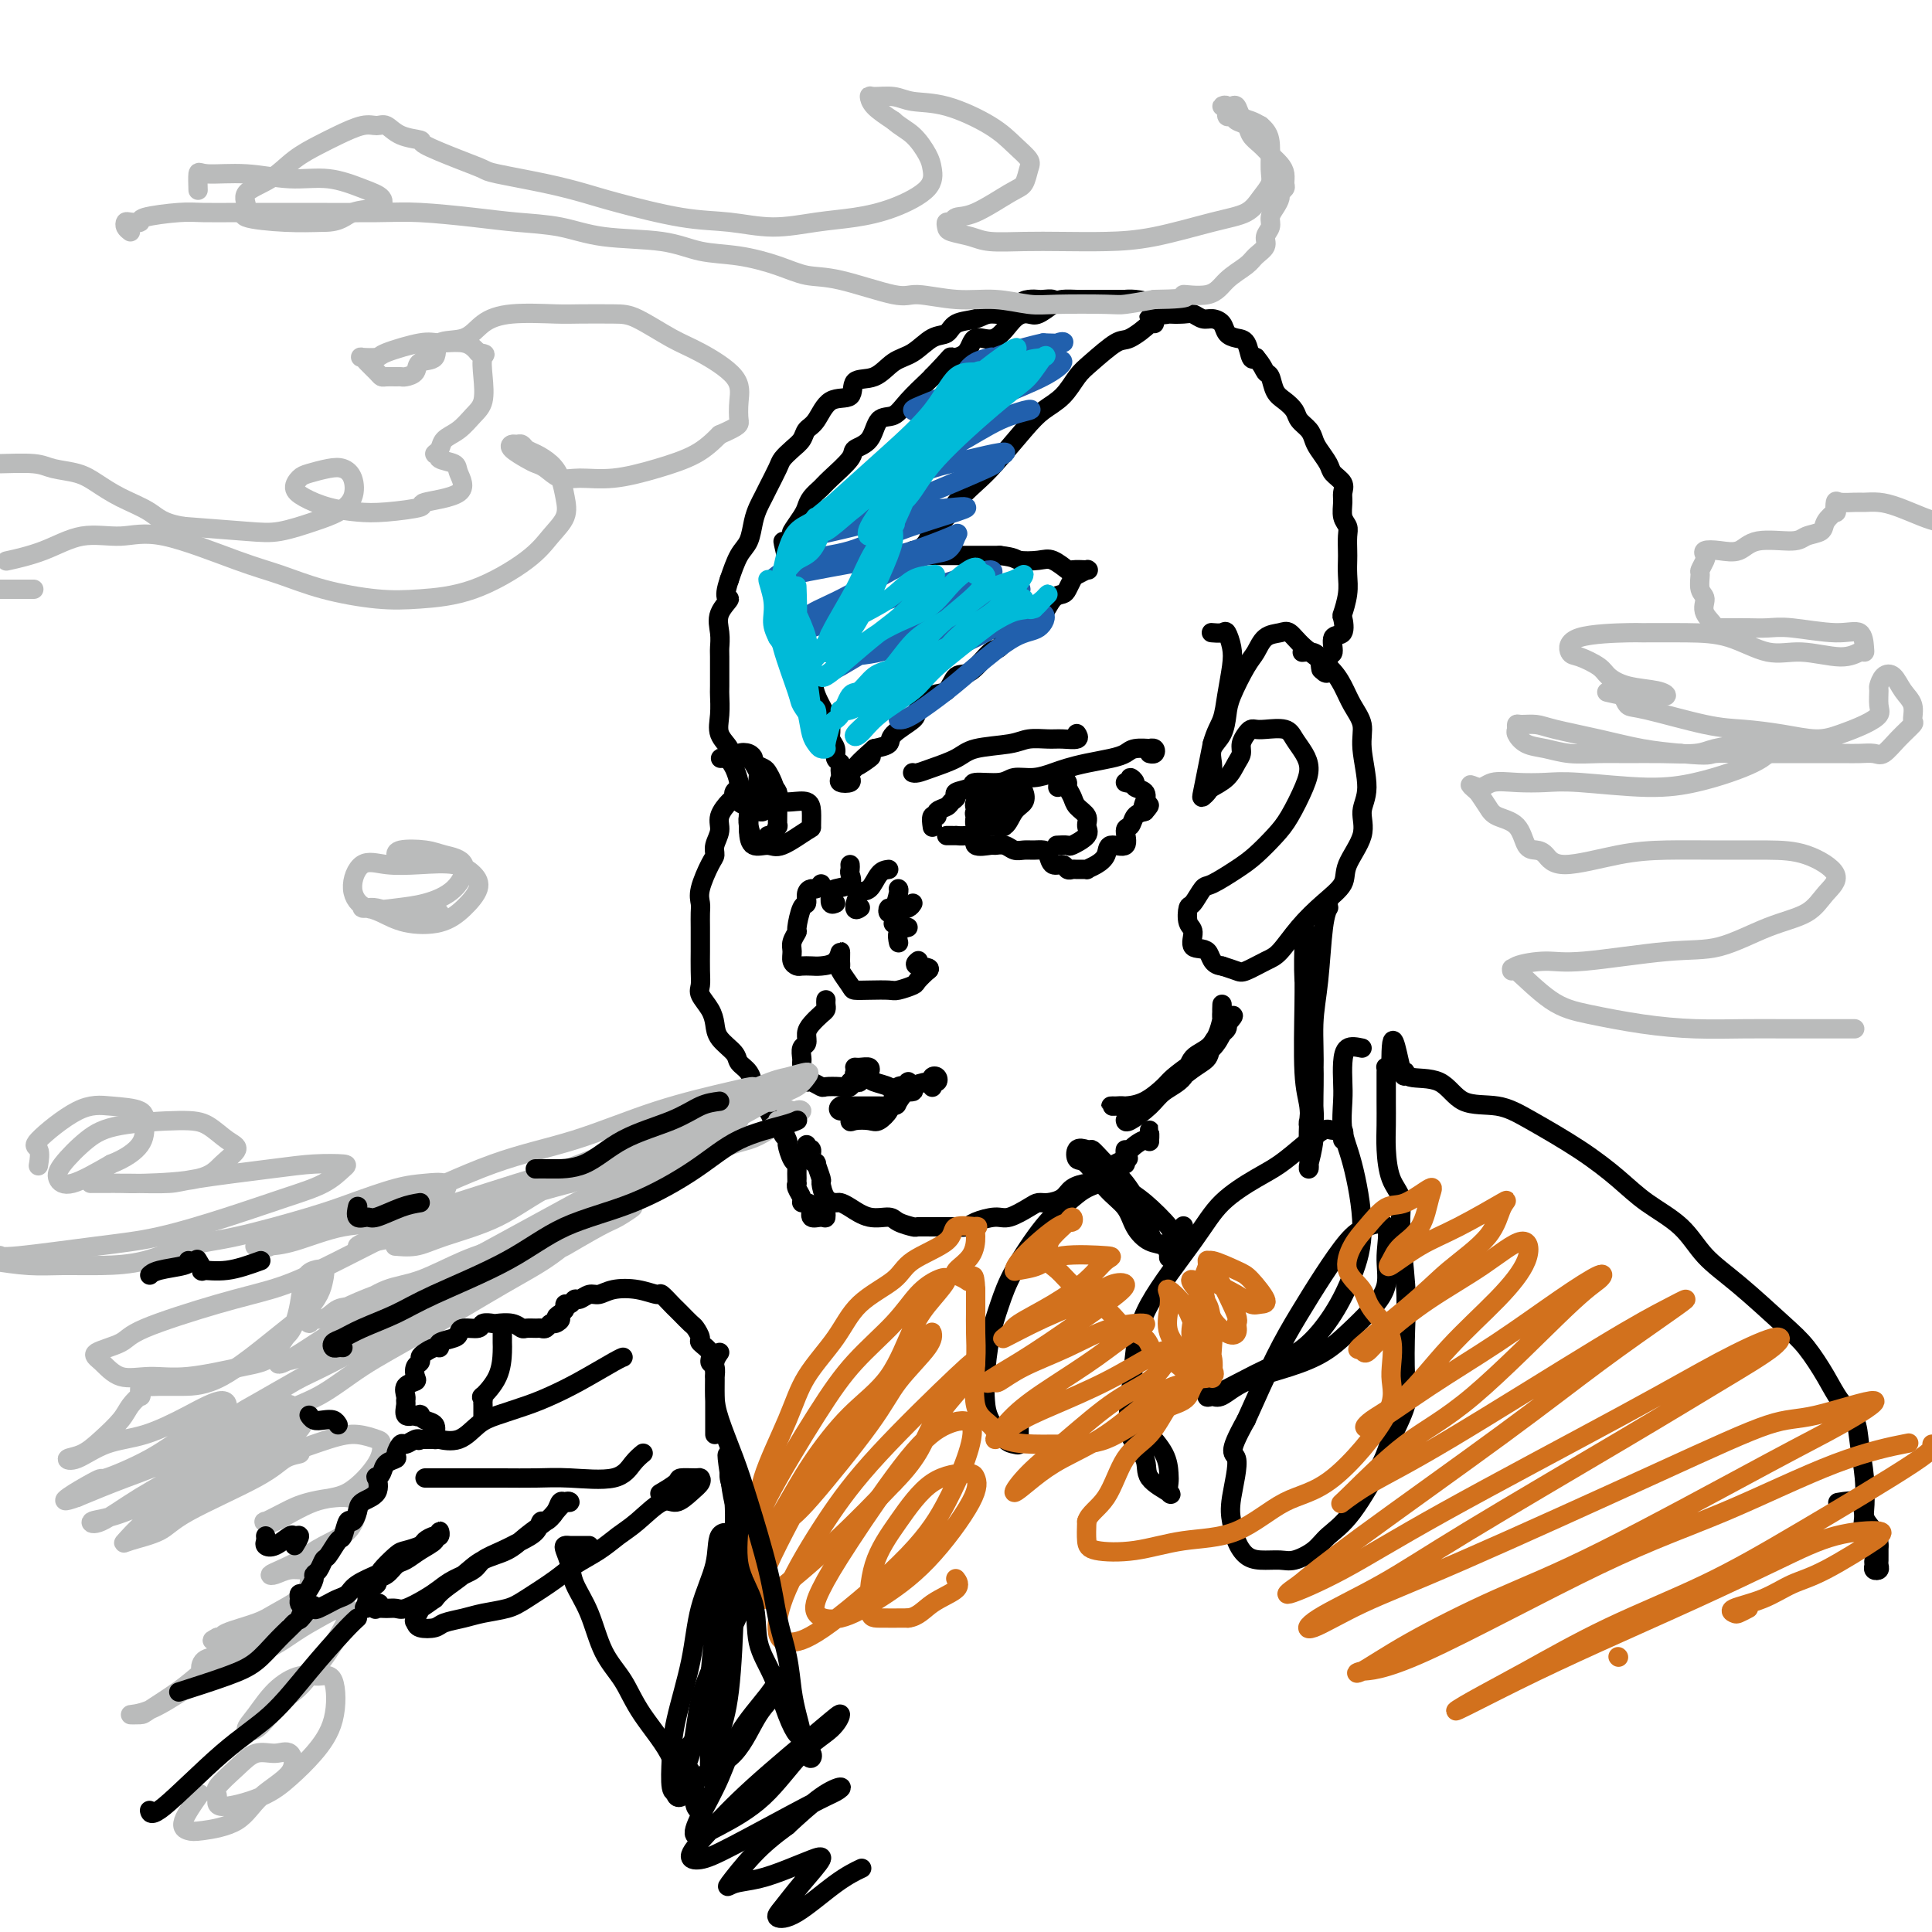 <svg viewBox='0 0 400 400' version='1.1' xmlns='http://www.w3.org/2000/svg' xmlns:xlink='http://www.w3.org/1999/xlink'><g fill='none' stroke='#000000' stroke-width='4' stroke-linecap='round' stroke-linejoin='round'><path d='M251,162c0.004,0.186 0.008,0.371 0,0c-0.008,-0.371 -0.027,-1.299 0,-2c0.027,-0.701 0.099,-1.174 0,-2c-0.099,-0.826 -0.371,-2.003 0,-3c0.371,-0.997 1.384,-1.813 2,-3c0.616,-1.187 0.835,-2.745 1,-4c0.165,-1.255 0.274,-2.206 1,-4c0.726,-1.794 2.067,-4.430 3,-6c0.933,-1.570 1.458,-2.073 2,-3c0.542,-0.927 1.100,-2.279 2,-3c0.900,-0.721 2.142,-0.812 3,-1c0.858,-0.188 1.331,-0.473 2,0c0.669,0.473 1.532,1.704 3,3c1.468,1.296 3.541,2.657 5,4c1.459,1.343 2.305,2.669 3,4c0.695,1.331 1.239,2.665 2,4c0.761,1.335 1.738,2.669 2,4c0.262,1.331 -0.189,2.660 0,5c0.189,2.340 1.020,5.693 1,8c-0.020,2.307 -0.892,3.568 -1,5c-0.108,1.432 0.548,3.035 0,5c-0.548,1.965 -2.300,4.291 -3,6c-0.700,1.709 -0.349,2.799 -1,4c-0.651,1.201 -2.303,2.511 -4,4c-1.697,1.489 -3.437,3.156 -5,5c-1.563,1.844 -2.949,3.864 -4,5c-1.051,1.136 -1.766,1.387 -3,2c-1.234,0.613 -2.986,1.588 -4,2c-1.014,0.412 -1.290,0.261 -2,0c-0.710,-0.261 -1.855,-0.630 -3,-1'/><path d='M253,200c-2.350,-0.198 -2.224,-2.194 -3,-3c-0.776,-0.806 -2.455,-0.423 -3,-1c-0.545,-0.577 0.043,-2.113 0,-3c-0.043,-0.887 -0.716,-1.125 -1,-2c-0.284,-0.875 -0.180,-2.387 0,-3c0.180,-0.613 0.434,-0.326 1,-1c0.566,-0.674 1.443,-2.308 2,-3c0.557,-0.692 0.795,-0.440 2,-1c1.205,-0.560 3.377,-1.931 5,-3c1.623,-1.069 2.698,-1.836 4,-3c1.302,-1.164 2.830,-2.723 4,-4c1.170,-1.277 1.981,-2.271 3,-4c1.019,-1.729 2.245,-4.194 3,-6c0.755,-1.806 1.040,-2.953 1,-4c-0.040,-1.047 -0.406,-1.993 -1,-3c-0.594,-1.007 -1.416,-2.074 -2,-3c-0.584,-0.926 -0.930,-1.710 -2,-2c-1.070,-0.290 -2.865,-0.086 -4,0c-1.135,0.086 -1.610,0.054 -2,0c-0.390,-0.054 -0.696,-0.129 -1,0c-0.304,0.129 -0.608,0.461 -1,1c-0.392,0.539 -0.872,1.286 -1,2c-0.128,0.714 0.096,1.395 0,2c-0.096,0.605 -0.513,1.132 -1,2c-0.487,0.868 -1.045,2.075 -2,3c-0.955,0.925 -2.305,1.568 -3,2c-0.695,0.432 -0.733,0.655 -1,1c-0.267,0.345 -0.762,0.814 -1,1c-0.238,0.186 -0.218,0.088 0,-1c0.218,-1.088 0.634,-3.168 1,-5c0.366,-1.832 0.683,-3.416 1,-5'/><path d='M251,154c0.717,-2.614 1.509,-3.650 2,-5c0.491,-1.350 0.680,-3.013 1,-5c0.320,-1.987 0.772,-4.298 1,-6c0.228,-1.702 0.233,-2.796 0,-4c-0.233,-1.204 -0.703,-2.519 -1,-3c-0.297,-0.481 -0.420,-0.129 -1,0c-0.580,0.129 -1.618,0.035 -2,0c-0.382,-0.035 -0.109,-0.010 0,0c0.109,0.010 0.055,0.005 0,0'/><path d='M239,67c0.106,-0.424 0.211,-0.849 0,-1c-0.211,-0.151 -0.739,-0.030 -1,0c-0.261,0.030 -0.254,-0.032 0,0c0.254,0.032 0.756,0.156 0,1c-0.756,0.844 -2.771,2.407 -4,3c-1.229,0.593 -1.673,0.217 -3,1c-1.327,0.783 -3.539,2.726 -5,4c-1.461,1.274 -2.173,1.877 -3,3c-0.827,1.123 -1.770,2.764 -3,4c-1.230,1.236 -2.746,2.067 -4,3c-1.254,0.933 -2.246,1.968 -4,4c-1.754,2.032 -4.271,5.062 -6,7c-1.729,1.938 -2.672,2.784 -4,4c-1.328,1.216 -3.042,2.803 -4,4c-0.958,1.197 -1.160,2.004 -2,3c-0.840,0.996 -2.317,2.180 -3,3c-0.683,0.820 -0.573,1.278 -1,2c-0.427,0.722 -1.390,1.710 -2,2c-0.610,0.290 -0.866,-0.119 -1,0c-0.134,0.119 -0.144,0.764 0,1c0.144,0.236 0.443,0.063 1,0c0.557,-0.063 1.371,-0.017 2,0c0.629,0.017 1.072,0.005 1,0c-0.072,-0.005 -0.658,-0.001 0,0c0.658,0.001 2.562,0.000 4,0c1.438,-0.000 2.411,-0.000 4,0c1.589,0.000 3.795,0.000 6,0'/><path d='M207,115c3.329,0.372 3.152,0.804 4,1c0.848,0.196 2.722,0.158 4,0c1.278,-0.158 1.961,-0.435 3,0c1.039,0.435 2.436,1.581 3,2c0.564,0.419 0.297,0.111 1,0c0.703,-0.111 2.378,-0.027 3,0c0.622,0.027 0.192,-0.005 0,0c-0.192,0.005 -0.146,0.046 0,0c0.146,-0.046 0.391,-0.181 0,0c-0.391,0.181 -1.417,0.676 -2,1c-0.583,0.324 -0.723,0.476 -1,1c-0.277,0.524 -0.692,1.419 -1,2c-0.308,0.581 -0.509,0.847 -1,1c-0.491,0.153 -1.272,0.192 -2,1c-0.728,0.808 -1.403,2.386 -2,3c-0.597,0.614 -1.117,0.266 -2,1c-0.883,0.734 -2.130,2.551 -3,3c-0.870,0.449 -1.364,-0.471 -2,0c-0.636,0.471 -1.416,2.333 -2,3c-0.584,0.667 -0.974,0.137 -2,1c-1.026,0.863 -2.689,3.117 -4,4c-1.311,0.883 -2.270,0.396 -3,1c-0.730,0.604 -1.229,2.301 -2,3c-0.771,0.699 -1.812,0.400 -3,1c-1.188,0.600 -2.523,2.097 -3,3c-0.477,0.903 -0.097,1.211 -1,2c-0.903,0.789 -3.089,2.059 -4,3c-0.911,0.941 -0.546,1.555 -1,2c-0.454,0.445 -1.727,0.723 -3,1'/><path d='M181,155c-6.924,6.129 -2.234,2.952 -1,2c1.234,-0.952 -0.988,0.323 -2,1c-1.012,0.677 -0.815,0.757 -1,1c-0.185,0.243 -0.754,0.651 -1,1c-0.246,0.349 -0.171,0.641 0,1c0.171,0.359 0.438,0.787 0,1c-0.438,0.213 -1.580,0.212 -2,0c-0.420,-0.212 -0.117,-0.633 0,-1c0.117,-0.367 0.046,-0.679 0,-1c-0.046,-0.321 -0.069,-0.653 0,-1c0.069,-0.347 0.229,-0.711 0,-1c-0.229,-0.289 -0.848,-0.502 -1,-1c-0.152,-0.498 0.163,-1.280 0,-2c-0.163,-0.720 -0.803,-1.378 -1,-2c-0.197,-0.622 0.049,-1.208 0,-2c-0.049,-0.792 -0.395,-1.791 -1,-3c-0.605,-1.209 -1.471,-2.627 -2,-4c-0.529,-1.373 -0.720,-2.702 -1,-4c-0.280,-1.298 -0.648,-2.567 -1,-4c-0.352,-1.433 -0.686,-3.032 -1,-4c-0.314,-0.968 -0.606,-1.306 -1,-2c-0.394,-0.694 -0.890,-1.745 -1,-3c-0.110,-1.255 0.167,-2.713 0,-4c-0.167,-1.287 -0.777,-2.403 -1,-3c-0.223,-0.597 -0.060,-0.676 0,-1c0.060,-0.324 0.016,-0.895 0,-1c-0.016,-0.105 -0.005,0.256 0,0c0.005,-0.256 0.002,-1.128 0,-2'/><path d='M163,116c-1.707,-7.269 -0.473,-2.443 0,-1c0.473,1.443 0.186,-0.499 0,-1c-0.186,-0.501 -0.271,0.438 0,0c0.271,-0.438 0.898,-2.253 1,-3c0.102,-0.747 -0.320,-0.427 0,-1c0.320,-0.573 1.382,-2.038 2,-3c0.618,-0.962 0.793,-1.420 1,-2c0.207,-0.580 0.445,-1.283 1,-2c0.555,-0.717 1.427,-1.450 2,-2c0.573,-0.550 0.848,-0.919 2,-2c1.152,-1.081 3.179,-2.876 4,-4c0.821,-1.124 0.434,-1.577 1,-2c0.566,-0.423 2.085,-0.817 3,-2c0.915,-1.183 1.226,-3.154 2,-4c0.774,-0.846 2.012,-0.567 3,-1c0.988,-0.433 1.728,-1.578 3,-3c1.272,-1.422 3.078,-3.121 4,-4c0.922,-0.879 0.961,-0.940 1,-1'/><path d='M193,78c4.610,-4.766 3.636,-4.181 4,-4c0.364,0.181 2.065,-0.043 3,-1c0.935,-0.957 1.103,-2.647 2,-3c0.897,-0.353 2.523,0.631 4,0c1.477,-0.631 2.803,-2.877 4,-4c1.197,-1.123 2.264,-1.124 3,-1c0.736,0.124 1.142,0.373 2,0c0.858,-0.373 2.169,-1.368 3,-2c0.831,-0.632 1.183,-0.901 2,-1c0.817,-0.099 2.100,-0.026 3,0c0.900,0.026 1.416,0.007 2,0c0.584,-0.007 1.237,-0.002 2,0c0.763,0.002 1.634,0.000 2,0c0.366,-0.000 0.225,0.002 1,0c0.775,-0.002 2.467,-0.007 3,0c0.533,0.007 -0.094,0.026 0,0c0.094,-0.026 0.909,-0.098 2,0c1.091,0.098 2.460,0.366 3,1c0.540,0.634 0.252,1.633 1,2c0.748,0.367 2.532,0.102 3,0c0.468,-0.102 -0.380,-0.042 0,0c0.380,0.042 1.990,0.066 3,0c1.010,-0.066 1.422,-0.221 2,0c0.578,0.221 1.324,0.819 2,1c0.676,0.181 1.284,-0.056 2,0c0.716,0.056 1.540,0.404 2,1c0.460,0.596 0.557,1.439 1,2c0.443,0.561 1.232,0.841 2,1c0.768,0.159 1.514,0.197 2,1c0.486,0.803 0.710,2.372 1,3c0.290,0.628 0.645,0.314 1,0'/><path d='M260,74c1.485,1.744 1.697,2.603 2,3c0.303,0.397 0.696,0.333 1,1c0.304,0.667 0.519,2.065 1,3c0.481,0.935 1.228,1.405 2,2c0.772,0.595 1.568,1.313 2,2c0.432,0.687 0.501,1.343 1,2c0.499,0.657 1.428,1.317 2,2c0.572,0.683 0.788,1.390 1,2c0.212,0.610 0.421,1.122 1,2c0.579,0.878 1.529,2.121 2,3c0.471,0.879 0.465,1.394 1,2c0.535,0.606 1.611,1.303 2,2c0.389,0.697 0.090,1.393 0,2c-0.090,0.607 0.028,1.125 0,2c-0.028,0.875 -0.204,2.106 0,3c0.204,0.894 0.786,1.449 1,2c0.214,0.551 0.058,1.097 0,2c-0.058,0.903 -0.019,2.162 0,3c0.019,0.838 0.019,1.255 0,2c-0.019,0.745 -0.055,1.818 0,3c0.055,1.182 0.203,2.471 0,4c-0.203,1.529 -0.757,3.296 -1,4c-0.243,0.704 -0.174,0.343 0,1c0.174,0.657 0.454,2.331 0,3c-0.454,0.669 -1.642,0.334 -2,1c-0.358,0.666 0.114,2.333 0,3c-0.114,0.667 -0.814,0.333 -1,1c-0.186,0.667 0.142,2.333 0,3c-0.142,0.667 -0.755,0.333 -1,0c-0.245,-0.333 -0.123,-0.667 0,-1'/><path d='M274,138c-0.821,1.929 -0.375,-0.750 -1,-2c-0.625,-1.250 -2.321,-1.071 -3,-1c-0.679,0.071 -0.339,0.036 0,0'/><path d='M218,63c0.209,-0.422 0.417,-0.843 0,-1c-0.417,-0.157 -1.461,-0.048 -2,0c-0.539,0.048 -0.574,0.036 -1,0c-0.426,-0.036 -1.242,-0.098 -2,0c-0.758,0.098 -1.456,0.354 -2,1c-0.544,0.646 -0.932,1.683 -2,2c-1.068,0.317 -2.816,-0.086 -4,0c-1.184,0.086 -1.803,0.660 -3,1c-1.197,0.340 -2.970,0.446 -4,1c-1.030,0.554 -1.317,1.557 -2,2c-0.683,0.443 -1.764,0.326 -3,1c-1.236,0.674 -2.629,2.139 -4,3c-1.371,0.861 -2.720,1.117 -4,2c-1.280,0.883 -2.492,2.394 -4,3c-1.508,0.606 -3.311,0.308 -4,1c-0.689,0.692 -0.264,2.373 -1,3c-0.736,0.627 -2.634,0.198 -4,1c-1.366,0.802 -2.201,2.834 -3,4c-0.799,1.166 -1.561,1.465 -2,2c-0.439,0.535 -0.555,1.306 -1,2c-0.445,0.694 -1.218,1.313 -2,2c-0.782,0.687 -1.571,1.443 -2,2c-0.429,0.557 -0.496,0.913 -1,2c-0.504,1.087 -1.444,2.903 -2,4c-0.556,1.097 -0.729,1.475 -1,2c-0.271,0.525 -0.639,1.199 -1,2c-0.361,0.801 -0.715,1.730 -1,3c-0.285,1.270 -0.500,2.880 -1,4c-0.500,1.120 -1.286,1.748 -2,3c-0.714,1.252 -1.357,3.126 -2,5'/><path d='M151,120c-1.580,4.644 -0.031,3.754 0,4c0.031,0.246 -1.456,1.628 -2,3c-0.544,1.372 -0.146,2.732 0,4c0.146,1.268 0.040,2.442 0,3c-0.040,0.558 -0.013,0.498 0,2c0.013,1.502 0.011,4.566 0,6c-0.011,1.434 -0.032,1.238 0,2c0.032,0.762 0.116,2.482 0,4c-0.116,1.518 -0.434,2.833 0,4c0.434,1.167 1.619,2.185 2,3c0.381,0.815 -0.044,1.426 0,2c0.044,0.574 0.555,1.110 1,2c0.445,0.890 0.823,2.134 1,3c0.177,0.866 0.153,1.354 0,2c-0.153,0.646 -0.433,1.450 0,2c0.433,0.550 1.580,0.845 2,1c0.420,0.155 0.112,0.169 0,1c-0.112,0.831 -0.030,2.481 0,3c0.030,0.519 0.008,-0.091 0,0c-0.008,0.091 -0.002,0.883 0,1c0.002,0.117 0.001,-0.442 0,-1'/><path d='M155,171c0.929,3.060 0.250,1.208 0,0c-0.250,-1.208 -0.071,-1.774 0,-2c0.071,-0.226 0.036,-0.113 0,0'/><path d='M170,183c-0.341,0.437 -0.683,0.873 -1,1c-0.317,0.127 -0.611,-0.057 -1,0c-0.389,0.057 -0.874,0.353 -1,1c-0.126,0.647 0.106,1.643 0,2c-0.106,0.357 -0.550,0.073 -1,1c-0.450,0.927 -0.906,3.064 -1,4c-0.094,0.936 0.174,0.671 0,1c-0.174,0.329 -0.791,1.251 -1,2c-0.209,0.749 -0.011,1.325 0,2c0.011,0.675 -0.164,1.449 0,2c0.164,0.551 0.667,0.878 1,1c0.333,0.122 0.496,0.037 1,0c0.504,-0.037 1.350,-0.028 2,0c0.650,0.028 1.103,0.074 2,0c0.897,-0.074 2.239,-0.267 3,-1c0.761,-0.733 0.943,-2.004 1,-2c0.057,0.004 -0.011,1.283 0,2c0.011,0.717 0.102,0.872 0,1c-0.102,0.128 -0.395,0.230 0,1c0.395,0.770 1.480,2.207 2,3c0.520,0.793 0.476,0.941 1,1c0.524,0.059 1.617,0.028 3,0c1.383,-0.028 3.058,-0.053 4,0c0.942,0.053 1.153,0.186 2,0c0.847,-0.186 2.330,-0.689 3,-1c0.670,-0.311 0.527,-0.430 1,-1c0.473,-0.570 1.564,-1.591 2,-2c0.436,-0.409 0.218,-0.204 0,0'/><path d='M192,201c1.405,-0.786 -1.083,-0.750 -2,-1c-0.917,-0.250 -0.262,-0.786 0,-1c0.262,-0.214 0.131,-0.107 0,0'/><path d='M193,171c0.034,0.233 0.069,0.466 0,0c-0.069,-0.466 -0.240,-1.630 0,-2c0.240,-0.370 0.892,0.056 1,0c0.108,-0.056 -0.328,-0.592 0,-1c0.328,-0.408 1.420,-0.686 2,-1c0.580,-0.314 0.648,-0.662 1,-1c0.352,-0.338 0.987,-0.664 1,-1c0.013,-0.336 -0.595,-0.683 0,-1c0.595,-0.317 2.391,-0.606 3,-1c0.609,-0.394 0.029,-0.893 1,-1c0.971,-0.107 3.494,0.179 5,0c1.506,-0.179 1.994,-0.821 3,-1c1.006,-0.179 2.531,0.107 4,0c1.469,-0.107 2.883,-0.606 4,-1c1.117,-0.394 1.936,-0.684 3,-1c1.064,-0.316 2.374,-0.659 4,-1c1.626,-0.341 3.569,-0.680 5,-1c1.431,-0.320 2.348,-0.623 3,-1c0.652,-0.377 1.037,-0.829 2,-1c0.963,-0.171 2.503,-0.060 3,0c0.497,0.060 -0.049,0.069 0,0c0.049,-0.069 0.694,-0.214 1,0c0.306,0.214 0.275,0.788 0,1c-0.275,0.212 -0.793,0.060 -1,0c-0.207,-0.060 -0.104,-0.030 0,0'/><path d='M196,173c0.298,-0.001 0.596,-0.002 1,0c0.404,0.002 0.914,0.008 1,0c0.086,-0.008 -0.254,-0.030 0,0c0.254,0.030 1.100,0.114 2,0c0.900,-0.114 1.855,-0.424 2,0c0.145,0.424 -0.519,1.581 0,2c0.519,0.419 2.222,0.098 3,0c0.778,-0.098 0.631,0.026 1,0c0.369,-0.026 1.254,-0.204 2,0c0.746,0.204 1.352,0.788 2,1c0.648,0.212 1.338,0.050 2,0c0.662,-0.050 1.294,0.010 2,0c0.706,-0.010 1.484,-0.090 2,0c0.516,0.090 0.768,0.350 1,1c0.232,0.650 0.442,1.691 1,2c0.558,0.309 1.464,-0.114 2,0c0.536,0.114 0.702,0.763 1,1c0.298,0.237 0.726,0.061 1,0c0.274,-0.061 0.392,-0.008 1,0c0.608,0.008 1.705,-0.031 2,0c0.295,0.031 -0.211,0.130 0,0c0.211,-0.130 1.138,-0.491 2,-1c0.862,-0.509 1.660,-1.168 2,-2c0.340,-0.832 0.223,-1.837 1,-2c0.777,-0.163 2.449,0.517 3,0c0.551,-0.517 -0.017,-2.231 0,-3c0.017,-0.769 0.620,-0.592 1,-1c0.380,-0.408 0.537,-1.402 1,-2c0.463,-0.598 1.231,-0.799 2,-1'/><path d='M237,168c1.865,-2.051 0.529,-1.179 0,-1c-0.529,0.179 -0.251,-0.335 0,-1c0.251,-0.665 0.475,-1.481 0,-2c-0.475,-0.519 -1.648,-0.742 -2,-1c-0.352,-0.258 0.115,-0.553 0,-1c-0.115,-0.447 -0.814,-1.048 -1,-1c-0.186,0.048 0.142,0.744 0,1c-0.142,0.256 -0.755,0.073 -1,0c-0.245,-0.073 -0.123,-0.037 0,0'/><path d='M219,163c0.022,-0.316 0.043,-0.633 0,-1c-0.043,-0.367 -0.152,-0.786 0,-1c0.152,-0.214 0.564,-0.223 1,0c0.436,0.223 0.895,0.679 1,1c0.105,0.321 -0.144,0.509 0,1c0.144,0.491 0.683,1.286 1,2c0.317,0.714 0.414,1.348 1,2c0.586,0.652 1.662,1.324 2,2c0.338,0.676 -0.060,1.358 0,2c0.060,0.642 0.580,1.244 0,2c-0.580,0.756 -2.258,1.667 -3,2c-0.742,0.333 -0.546,0.090 -1,0c-0.454,-0.090 -1.558,-0.026 -2,0c-0.442,0.026 -0.221,0.013 0,0'/><path d='M202,168c-0.211,0.197 -0.422,0.394 0,1c0.422,0.606 1.475,1.620 2,2c0.525,0.380 0.520,0.124 1,0c0.480,-0.124 1.446,-0.117 2,0c0.554,0.117 0.696,0.343 1,0c0.304,-0.343 0.771,-1.257 1,-2c0.229,-0.743 0.222,-1.317 0,-2c-0.222,-0.683 -0.658,-1.475 -1,-2c-0.342,-0.525 -0.592,-0.784 -1,-1c-0.408,-0.216 -0.976,-0.388 -2,0c-1.024,0.388 -2.503,1.336 -3,2c-0.497,0.664 -0.012,1.044 0,2c0.012,0.956 -0.448,2.489 0,3c0.448,0.511 1.805,0.001 3,0c1.195,-0.001 2.227,0.508 3,0c0.773,-0.508 1.287,-2.033 2,-3c0.713,-0.967 1.625,-1.378 2,-2c0.375,-0.622 0.213,-1.456 0,-2c-0.213,-0.544 -0.478,-0.797 -1,-1c-0.522,-0.203 -1.300,-0.355 -2,0c-0.700,0.355 -1.320,1.218 -2,2c-0.680,0.782 -1.418,1.484 -2,2c-0.582,0.516 -1.007,0.845 -1,1c0.007,0.155 0.445,0.134 1,0c0.555,-0.134 1.226,-0.382 2,-1c0.774,-0.618 1.650,-1.605 2,-2c0.350,-0.395 0.175,-0.197 0,0'/><path d='M189,160c0.015,0.005 0.031,0.010 0,0c-0.031,-0.010 -0.108,-0.034 0,0c0.108,0.034 0.402,0.125 1,0c0.598,-0.125 1.499,-0.468 3,-1c1.501,-0.532 3.602,-1.253 5,-2c1.398,-0.747 2.092,-1.521 4,-2c1.908,-0.479 5.030,-0.663 7,-1c1.970,-0.337 2.787,-0.826 4,-1c1.213,-0.174 2.822,-0.033 4,0c1.178,0.033 1.924,-0.043 3,0c1.076,0.043 2.482,0.204 3,0c0.518,-0.204 0.148,-0.773 0,-1c-0.148,-0.227 -0.074,-0.114 0,0'/><path d='M159,173c0.309,0.247 0.619,0.493 1,0c0.381,-0.493 0.835,-1.727 1,-2c0.165,-0.273 0.041,0.415 0,0c-0.041,-0.415 -0.000,-1.932 0,-3c0.000,-1.068 -0.040,-1.687 0,-2c0.040,-0.313 0.161,-0.321 0,-1c-0.161,-0.679 -0.606,-2.028 -1,-3c-0.394,-0.972 -0.739,-1.567 -1,-2c-0.261,-0.433 -0.439,-0.705 -1,-1c-0.561,-0.295 -1.505,-0.615 -2,-1c-0.495,-0.385 -0.543,-0.835 -1,-1c-0.457,-0.165 -1.324,-0.043 -2,0c-0.676,0.043 -1.160,0.008 -2,0c-0.840,-0.008 -2.037,0.011 -2,0c0.037,-0.011 1.306,-0.052 2,0c0.694,0.052 0.812,0.198 1,0c0.188,-0.198 0.447,-0.740 1,-1c0.553,-0.260 1.401,-0.237 2,0c0.599,0.237 0.949,0.687 1,1c0.051,0.313 -0.197,0.489 0,1c0.197,0.511 0.840,1.356 1,2c0.160,0.644 -0.164,1.087 0,2c0.164,0.913 0.817,2.296 1,3c0.183,0.704 -0.105,0.728 0,1c0.105,0.272 0.601,0.792 1,1c0.399,0.208 0.699,0.104 1,0'/><path d='M160,167c1.003,1.524 1.011,-0.166 1,-1c-0.011,-0.834 -0.042,-0.813 0,-1c0.042,-0.187 0.158,-0.581 0,-1c-0.158,-0.419 -0.588,-0.865 -1,-1c-0.412,-0.135 -0.804,0.039 -1,0c-0.196,-0.039 -0.195,-0.290 -1,0c-0.805,0.290 -2.416,1.120 -3,2c-0.584,0.880 -0.140,1.808 0,3c0.140,1.192 -0.025,2.648 0,4c0.025,1.352 0.241,2.599 1,3c0.759,0.401 2.060,-0.046 3,0c0.940,0.046 1.519,0.583 3,0c1.481,-0.583 3.866,-2.286 5,-3c1.134,-0.714 1.018,-0.440 1,-1c-0.018,-0.560 0.062,-1.955 0,-3c-0.062,-1.045 -0.265,-1.741 -1,-2c-0.735,-0.259 -2.002,-0.080 -3,0c-0.998,0.080 -1.729,0.060 -3,0c-1.271,-0.060 -3.084,-0.159 -4,0c-0.916,0.159 -0.935,0.575 -1,1c-0.065,0.425 -0.175,0.860 0,1c0.175,0.140 0.634,-0.014 1,0c0.366,0.014 0.637,0.196 1,0c0.363,-0.196 0.818,-0.770 1,-1c0.182,-0.230 0.091,-0.115 0,0'/><path d='M153,162c0.117,0.337 0.234,0.674 0,1c-0.234,0.326 -0.818,0.642 -1,1c-0.182,0.358 0.038,0.757 0,1c-0.038,0.243 -0.335,0.331 -1,1c-0.665,0.669 -1.696,1.920 -2,3c-0.304,1.080 0.121,1.990 0,3c-0.121,1.010 -0.789,2.119 -1,3c-0.211,0.881 0.034,1.534 0,2c-0.034,0.466 -0.349,0.746 -1,2c-0.651,1.254 -1.639,3.481 -2,5c-0.361,1.519 -0.097,2.331 0,3c0.097,0.669 0.026,1.197 0,2c-0.026,0.803 -0.006,1.882 0,3c0.006,1.118 -0.000,2.277 0,3c0.000,0.723 0.007,1.012 0,2c-0.007,0.988 -0.026,2.676 0,4c0.026,1.324 0.099,2.283 0,3c-0.099,0.717 -0.370,1.193 0,2c0.370,0.807 1.379,1.946 2,3c0.621,1.054 0.852,2.025 1,3c0.148,0.975 0.211,1.955 1,3c0.789,1.045 2.304,2.157 3,3c0.696,0.843 0.571,1.419 1,2c0.429,0.581 1.410,1.168 2,2c0.590,0.832 0.788,1.911 1,3c0.212,1.089 0.438,2.189 1,3c0.562,0.811 1.459,1.334 2,2c0.541,0.666 0.726,1.476 1,2c0.274,0.524 0.637,0.762 1,1'/><path d='M161,233c2.638,4.596 1.232,1.585 1,1c-0.232,-0.585 0.708,1.257 1,2c0.292,0.743 -0.065,0.388 0,1c0.065,0.612 0.553,2.192 1,3c0.447,0.808 0.852,0.843 1,1c0.148,0.157 0.039,0.436 0,1c-0.039,0.564 -0.006,1.411 0,2c0.006,0.589 -0.013,0.918 0,1c0.013,0.082 0.059,-0.084 0,0c-0.059,0.084 -0.222,0.416 0,1c0.222,0.584 0.828,1.418 1,2c0.172,0.582 -0.091,0.912 0,1c0.091,0.088 0.536,-0.066 1,0c0.464,0.066 0.947,0.351 1,1c0.053,0.649 -0.324,1.661 0,2c0.324,0.339 1.347,0.003 2,0c0.653,-0.003 0.935,0.325 1,0c0.065,-0.325 -0.086,-1.304 0,-2c0.086,-0.696 0.408,-1.111 0,-1c-0.408,0.111 -1.545,0.746 -2,1c-0.455,0.254 -0.227,0.127 0,0'/><path d='M171,207c-0.016,0.327 -0.033,0.654 0,1c0.033,0.346 0.115,0.713 0,1c-0.115,0.287 -0.427,0.496 -1,1c-0.573,0.504 -1.407,1.305 -2,2c-0.593,0.695 -0.943,1.284 -1,2c-0.057,0.716 0.181,1.558 0,2c-0.181,0.442 -0.781,0.485 -1,1c-0.219,0.515 -0.055,1.501 0,2c0.055,0.499 0.003,0.511 0,1c-0.003,0.489 0.045,1.455 0,2c-0.045,0.545 -0.183,0.668 0,1c0.183,0.332 0.685,0.873 1,1c0.315,0.127 0.442,-0.161 1,0c0.558,0.161 1.546,0.772 2,1c0.454,0.228 0.373,0.075 1,0c0.627,-0.075 1.961,-0.072 3,0c1.039,0.072 1.782,0.211 2,0c0.218,-0.211 -0.089,-0.774 0,-1c0.089,-0.226 0.574,-0.116 1,0c0.426,0.116 0.795,0.237 1,0c0.205,-0.237 0.248,-0.833 0,-1c-0.248,-0.167 -0.785,0.095 -1,0c-0.215,-0.095 -0.107,-0.548 0,-1'/><path d='M177,222c0.900,-0.695 0.150,-0.933 0,-1c-0.150,-0.067 0.299,0.038 1,0c0.701,-0.038 1.653,-0.217 2,0c0.347,0.217 0.089,0.831 0,1c-0.089,0.169 -0.010,-0.109 0,0c0.010,0.109 -0.049,0.603 0,1c0.049,0.397 0.207,0.695 1,1c0.793,0.305 2.220,0.615 3,1c0.780,0.385 0.913,0.845 1,1c0.087,0.155 0.129,0.004 1,0c0.871,-0.004 2.572,0.139 3,0c0.428,-0.139 -0.418,-0.560 0,-1c0.418,-0.440 2.099,-0.898 3,-1c0.901,-0.102 1.022,0.154 1,0c-0.022,-0.154 -0.188,-0.717 0,-1c0.188,-0.283 0.730,-0.286 1,0c0.270,0.286 0.269,0.861 0,1c-0.269,0.139 -0.804,-0.159 -1,0c-0.196,0.159 -0.053,0.773 0,1c0.053,0.227 0.015,0.065 0,0c-0.015,-0.065 -0.008,-0.032 0,0'/><path d='M185,226c-0.034,0.872 -0.068,1.744 0,2c0.068,0.256 0.238,-0.103 0,0c-0.238,0.103 -0.883,0.668 -1,1c-0.117,0.332 0.294,0.431 0,1c-0.294,0.569 -1.292,1.609 -2,2c-0.708,0.391 -1.125,0.134 -2,0c-0.875,-0.134 -2.208,-0.144 -3,0c-0.792,0.144 -1.042,0.444 -1,0c0.042,-0.444 0.376,-1.632 0,-2c-0.376,-0.368 -1.462,0.083 -2,0c-0.538,-0.083 -0.526,-0.701 0,-1c0.526,-0.299 1.567,-0.280 2,0c0.433,0.280 0.258,0.820 1,1c0.742,0.180 2.403,-0.000 3,0c0.597,0.000 0.131,0.181 1,0c0.869,-0.181 3.072,-0.723 4,-1c0.928,-0.277 0.582,-0.287 1,-1c0.418,-0.713 1.601,-2.128 2,-3c0.399,-0.872 0.013,-1.200 0,-1c-0.013,0.200 0.345,0.929 0,1c-0.345,0.071 -1.393,-0.517 -2,0c-0.607,0.517 -0.773,2.139 -1,3c-0.227,0.861 -0.516,0.963 -1,1c-0.484,0.037 -1.163,0.010 -2,0c-0.837,-0.010 -1.832,-0.003 -2,0c-0.168,0.003 0.491,0.001 0,0c-0.491,-0.001 -2.132,-0.000 -3,0c-0.868,0.000 -0.962,0.000 -1,0c-0.038,-0.000 -0.019,-0.000 0,0'/><path d='M167,237c-0.122,0.473 -0.244,0.947 0,1c0.244,0.053 0.854,-0.314 1,0c0.146,0.314 -0.172,1.311 0,2c0.172,0.689 0.833,1.071 1,1c0.167,-0.071 -0.159,-0.593 0,0c0.159,0.593 0.801,2.302 1,3c0.199,0.698 -0.047,0.385 0,1c0.047,0.615 0.388,2.158 1,3c0.612,0.842 1.495,0.981 2,1c0.505,0.019 0.634,-0.083 1,0c0.366,0.083 0.971,0.352 2,1c1.029,0.648 2.484,1.676 4,2c1.516,0.324 3.094,-0.057 4,0c0.906,0.057 1.141,0.551 2,1c0.859,0.449 2.342,0.853 3,1c0.658,0.147 0.492,0.037 1,0c0.508,-0.037 1.690,0.000 3,0c1.310,-0.000 2.747,-0.037 4,0c1.253,0.037 2.321,0.147 3,0c0.679,-0.147 0.969,-0.551 2,-1c1.031,-0.449 2.803,-0.943 4,-1c1.197,-0.057 1.819,0.322 3,0c1.181,-0.322 2.920,-1.347 4,-2c1.080,-0.653 1.500,-0.935 2,-1c0.500,-0.065 1.078,0.088 2,0c0.922,-0.088 2.187,-0.418 3,-1c0.813,-0.582 1.173,-1.417 2,-2c0.827,-0.583 2.119,-0.916 3,-1c0.881,-0.084 1.349,0.081 2,0c0.651,-0.081 1.483,-0.406 2,-1c0.517,-0.594 0.719,-1.455 1,-2c0.281,-0.545 0.640,-0.772 1,-1'/><path d='M231,241c3.840,-1.842 2.441,-0.948 2,-1c-0.441,-0.052 0.078,-1.050 1,-2c0.922,-0.950 2.247,-1.851 3,-2c0.753,-0.149 0.934,0.455 1,0c0.066,-0.455 0.018,-1.969 0,-2c-0.018,-0.031 -0.005,1.420 0,2c0.005,0.580 0.003,0.290 0,0'/><path d='M233,232c-0.008,-0.071 -0.016,-0.142 0,0c0.016,0.142 0.057,0.498 1,0c0.943,-0.498 2.788,-1.849 4,-3c1.212,-1.151 1.793,-2.103 3,-3c1.207,-0.897 3.041,-1.741 4,-3c0.959,-1.259 1.041,-2.934 2,-4c0.959,-1.066 2.793,-1.523 4,-3c1.207,-1.477 1.787,-3.973 2,-5c0.213,-1.027 0.059,-0.585 0,-1c-0.059,-0.415 -0.023,-1.686 0,-2c0.023,-0.314 0.033,0.328 0,1c-0.033,0.672 -0.108,1.373 0,2c0.108,0.627 0.399,1.181 0,2c-0.399,0.819 -1.490,1.904 -2,3c-0.510,1.096 -0.441,2.203 -1,3c-0.559,0.797 -1.748,1.285 -4,3c-2.252,1.715 -5.568,4.655 -8,6c-2.432,1.345 -3.982,1.093 -5,1c-1.018,-0.093 -1.505,-0.026 -2,0c-0.495,0.026 -0.998,0.011 -1,0c-0.002,-0.011 0.498,-0.018 1,0c0.502,0.018 1.008,0.063 2,0c0.992,-0.063 2.472,-0.232 4,-1c1.528,-0.768 3.106,-2.135 4,-3c0.894,-0.865 1.104,-1.229 2,-2c0.896,-0.771 2.477,-1.949 4,-3c1.523,-1.051 2.987,-1.975 4,-3c1.013,-1.025 1.575,-2.150 2,-3c0.425,-0.850 0.712,-1.425 1,-2'/><path d='M254,212c2.632,-2.748 0.712,-1.619 0,-1c-0.712,0.619 -0.216,0.727 0,1c0.216,0.273 0.151,0.712 0,1c-0.151,0.288 -0.387,0.424 -1,1c-0.613,0.576 -1.604,1.593 -2,2c-0.396,0.407 -0.198,0.203 0,0'/><path d='M225,238c-0.809,-0.230 -1.618,-0.460 -2,0c-0.382,0.460 -0.335,1.610 0,2c0.335,0.390 0.960,0.021 2,1c1.040,0.979 2.495,3.308 4,5c1.505,1.692 3.058,2.748 4,4c0.942,1.252 1.271,2.702 2,4c0.729,1.298 1.858,2.446 3,3c1.142,0.554 2.296,0.516 3,1c0.704,0.484 0.959,1.490 1,2c0.041,0.510 -0.130,0.523 0,0c0.130,-0.523 0.563,-1.584 0,-2c-0.563,-0.416 -2.120,-0.187 -3,-1c-0.880,-0.813 -1.082,-2.666 -2,-5c-0.918,-2.334 -2.553,-5.147 -4,-7c-1.447,-1.853 -2.706,-2.745 -4,-4c-1.294,-1.255 -2.621,-2.873 -3,-3c-0.379,-0.127 0.192,1.237 1,2c0.808,0.763 1.853,0.926 2,1c0.147,0.074 -0.604,0.061 0,1c0.604,0.939 2.562,2.830 4,4c1.438,1.170 2.357,1.618 4,3c1.643,1.382 4.009,3.697 5,5c0.991,1.303 0.605,1.593 1,2c0.395,0.407 1.570,0.932 2,1c0.430,0.068 0.115,-0.322 0,-1c-0.115,-0.678 -0.031,-1.644 0,-2c0.031,-0.356 0.009,-0.102 0,0c-0.009,0.102 -0.004,0.051 0,0'/><path d='M275,187c-0.025,0.470 -0.049,0.939 0,1c0.049,0.061 0.172,-0.287 0,0c-0.172,0.287 -0.638,1.210 -1,4c-0.362,2.790 -0.619,7.448 -1,11c-0.381,3.552 -0.886,5.999 -1,9c-0.114,3.001 0.165,6.555 0,10c-0.165,3.445 -0.772,6.780 -1,10c-0.228,3.220 -0.075,6.325 0,8c0.075,1.675 0.073,1.918 0,2c-0.073,0.082 -0.219,0.002 0,-1c0.219,-1.002 0.801,-2.925 1,-5c0.199,-2.075 0.015,-4.303 0,-7c-0.015,-2.697 0.140,-5.864 0,-9c-0.140,-3.136 -0.573,-6.240 -1,-9c-0.427,-2.760 -0.846,-5.177 -1,-8c-0.154,-2.823 -0.041,-6.053 0,-8c0.041,-1.947 0.010,-2.612 0,-3c-0.010,-0.388 0.001,-0.500 0,1c-0.001,1.500 -0.014,4.610 0,7c0.014,2.390 0.055,4.058 0,8c-0.055,3.942 -0.207,10.159 0,14c0.207,3.841 0.773,5.308 1,7c0.227,1.692 0.113,3.609 0,4c-0.113,0.391 -0.226,-0.743 0,-1c0.226,-0.257 0.793,0.364 1,0c0.207,-0.364 0.056,-1.713 0,-3c-0.056,-1.287 -0.016,-2.510 0,-3c0.016,-0.490 0.008,-0.245 0,0'/><path d='M278,236c0.189,-0.862 0.379,-1.724 0,-2c-0.379,-0.276 -1.326,0.035 -2,0c-0.674,-0.035 -1.075,-0.416 -2,0c-0.925,0.416 -2.374,1.630 -4,3c-1.626,1.370 -3.430,2.898 -5,4c-1.570,1.102 -2.907,1.779 -5,3c-2.093,1.221 -4.942,2.988 -7,5c-2.058,2.012 -3.325,4.270 -6,8c-2.675,3.730 -6.758,8.930 -9,13c-2.242,4.070 -2.643,7.008 -3,10c-0.357,2.992 -0.669,6.038 -1,9c-0.331,2.962 -0.681,5.839 0,8c0.681,2.161 2.393,3.606 3,5c0.607,1.394 0.110,2.737 1,4c0.890,1.263 3.166,2.447 4,3c0.834,0.553 0.226,0.477 0,0c-0.226,-0.477 -0.072,-1.354 0,-2c0.072,-0.646 0.060,-1.060 0,-2c-0.060,-0.940 -0.170,-2.407 -1,-4c-0.830,-1.593 -2.380,-3.312 -3,-4c-0.620,-0.688 -0.310,-0.344 0,0'/><path d='M233,241c0.014,-0.138 0.028,-0.276 0,-1c-0.028,-0.724 -0.096,-2.035 0,-2c0.096,0.035 0.358,1.415 0,2c-0.358,0.585 -1.335,0.374 -2,1c-0.665,0.626 -1.018,2.087 -2,3c-0.982,0.913 -2.595,1.278 -4,2c-1.405,0.722 -2.604,1.803 -4,3c-1.396,1.197 -2.991,2.511 -5,5c-2.009,2.489 -4.434,6.153 -6,9c-1.566,2.847 -2.275,4.875 -3,7c-0.725,2.125 -1.467,4.345 -2,7c-0.533,2.655 -0.858,5.744 -1,8c-0.142,2.256 -0.101,3.677 0,5c0.101,1.323 0.262,2.546 1,4c0.738,1.454 2.054,3.138 3,4c0.946,0.862 1.521,0.901 2,1c0.479,0.099 0.860,0.257 1,0c0.140,-0.257 0.037,-0.931 0,-1c-0.037,-0.069 -0.010,0.466 0,0c0.010,-0.466 0.003,-1.933 0,-3c-0.003,-1.067 -0.001,-1.733 0,-2c0.001,-0.267 0.000,-0.133 0,0'/><path d='M282,217c-1.156,-0.240 -2.311,-0.480 -3,0c-0.689,0.480 -0.911,1.682 -1,3c-0.089,1.318 -0.043,2.754 0,4c0.043,1.246 0.084,2.301 0,4c-0.084,1.699 -0.292,4.041 0,6c0.292,1.959 1.084,3.535 2,7c0.916,3.465 1.954,8.818 2,13c0.046,4.182 -0.901,7.192 -2,10c-1.099,2.808 -2.351,5.415 -4,8c-1.649,2.585 -3.696,5.148 -6,7c-2.304,1.852 -4.863,2.993 -7,4c-2.137,1.007 -3.850,1.880 -6,3c-2.150,1.120 -4.736,2.487 -6,3c-1.264,0.513 -1.204,0.171 -1,0c0.204,-0.171 0.553,-0.169 1,0c0.447,0.169 0.992,0.507 2,0c1.008,-0.507 2.478,-1.860 5,-3c2.522,-1.140 6.095,-2.067 9,-3c2.905,-0.933 5.142,-1.871 7,-3c1.858,-1.129 3.338,-2.451 5,-4c1.662,-1.549 3.505,-3.327 5,-5c1.495,-1.673 2.642,-3.241 3,-5c0.358,-1.759 -0.073,-3.709 0,-6c0.073,-2.291 0.649,-4.923 0,-6c-0.649,-1.077 -2.524,-0.598 -4,0c-1.476,0.598 -2.553,1.315 -4,3c-1.447,1.685 -3.264,4.338 -5,7c-1.736,2.662 -3.390,5.332 -5,8c-1.610,2.668 -3.174,5.334 -5,9c-1.826,3.666 -3.913,8.333 -6,13'/><path d='M258,294c-4.262,7.582 -2.419,6.535 -2,8c0.419,1.465 -0.588,5.440 -1,8c-0.412,2.560 -0.231,3.705 0,5c0.231,1.295 0.511,2.741 1,4c0.489,1.259 1.188,2.332 2,3c0.812,0.668 1.738,0.930 3,1c1.262,0.070 2.859,-0.054 4,0c1.141,0.054 1.826,0.285 3,0c1.174,-0.285 2.837,-1.087 4,-2c1.163,-0.913 1.825,-1.938 3,-3c1.175,-1.062 2.861,-2.162 5,-5c2.139,-2.838 4.731,-7.415 6,-10c1.269,-2.585 1.217,-3.178 2,-5c0.783,-1.822 2.402,-4.875 3,-7c0.598,-2.125 0.176,-3.324 0,-6c-0.176,-2.676 -0.106,-6.828 0,-10c0.106,-3.172 0.249,-5.362 0,-9c-0.249,-3.638 -0.890,-8.723 -1,-12c-0.110,-3.277 0.310,-4.746 0,-6c-0.310,-1.254 -1.351,-2.294 -2,-4c-0.649,-1.706 -0.906,-4.078 -1,-6c-0.094,-1.922 -0.025,-3.393 0,-5c0.025,-1.607 0.007,-3.348 0,-5c-0.007,-1.652 -0.003,-3.213 0,-4c0.003,-0.787 0.003,-0.799 0,-1c-0.003,-0.201 -0.011,-0.590 0,-1c0.011,-0.410 0.041,-0.841 0,-1c-0.041,-0.159 -0.155,-0.045 0,0c0.155,0.045 0.577,0.023 1,0'/><path d='M288,221c-0.078,-10.873 1.228,-3.057 2,0c0.772,3.057 1.009,1.353 1,1c-0.009,-0.353 -0.265,0.644 1,1c1.265,0.356 4.051,0.071 6,1c1.949,0.929 3.062,3.073 5,4c1.938,0.927 4.700,0.638 7,1c2.300,0.362 4.138,1.375 7,3c2.862,1.625 6.749,3.862 10,6c3.251,2.138 5.867,4.178 8,6c2.133,1.822 3.785,3.425 6,5c2.215,1.575 4.994,3.122 7,5c2.006,1.878 3.240,4.087 5,6c1.760,1.913 4.045,3.530 7,6c2.955,2.470 6.578,5.794 9,8c2.422,2.206 3.643,3.294 5,5c1.357,1.706 2.851,4.029 4,6c1.149,1.971 1.955,3.591 3,5c1.045,1.409 2.331,2.606 3,4c0.669,1.394 0.723,2.986 1,5c0.277,2.014 0.778,4.452 1,7c0.222,2.548 0.165,5.207 0,7c-0.165,1.793 -0.437,2.719 0,4c0.437,1.281 1.585,2.919 2,4c0.415,1.081 0.097,1.607 0,2c-0.097,0.393 0.027,0.652 0,1c-0.027,0.348 -0.203,0.785 0,1c0.203,0.215 0.787,0.210 1,0c0.213,-0.210 0.057,-0.623 0,-1c-0.057,-0.377 -0.015,-0.717 0,-1c0.015,-0.283 0.004,-0.509 0,-1c-0.004,-0.491 -0.002,-1.245 0,-2'/><path d='M389,320c0.050,-1.165 -0.324,-2.077 -1,-3c-0.676,-0.923 -1.656,-1.856 -2,-3c-0.344,-1.144 -0.054,-2.500 -1,-3c-0.946,-0.500 -3.127,-0.143 -4,0c-0.873,0.143 -0.436,0.071 0,0'/></g>
<g fill='none' stroke='#BABBBB' stroke-width='4' stroke-linecap='round' stroke-linejoin='round'><path d='M161,232c0.334,0.227 0.669,0.454 1,0c0.331,-0.454 0.660,-1.588 1,-2c0.340,-0.412 0.691,-0.102 1,0c0.309,0.102 0.575,-0.002 1,0c0.425,0.002 1.010,0.111 1,0c-0.010,-0.111 -0.613,-0.443 -1,0c-0.387,0.443 -0.557,1.662 -1,2c-0.443,0.338 -1.159,-0.206 -2,0c-0.841,0.206 -1.806,1.162 -3,2c-1.194,0.838 -2.617,1.560 -4,2c-1.383,0.440 -2.727,0.599 -6,2c-3.273,1.401 -8.477,4.045 -12,6c-3.523,1.955 -5.365,3.221 -8,4c-2.635,0.779 -6.061,1.070 -9,2c-2.939,0.930 -5.390,2.499 -8,4c-2.610,1.501 -5.380,2.935 -8,4c-2.620,1.065 -5.089,1.761 -8,3c-2.911,1.239 -6.263,3.019 -9,4c-2.737,0.981 -4.860,1.162 -7,2c-2.140,0.838 -4.297,2.335 -6,3c-1.703,0.665 -2.951,0.500 -4,1c-1.049,0.500 -1.898,1.666 -3,2c-1.102,0.334 -2.457,-0.164 -3,0c-0.543,0.164 -0.272,0.991 0,1c0.272,0.009 0.547,-0.800 1,-1c0.453,-0.200 1.086,0.209 2,0c0.914,-0.209 2.111,-1.035 4,-2c1.889,-0.965 4.470,-2.067 7,-3c2.530,-0.933 5.009,-1.695 9,-3c3.991,-1.305 9.496,-3.152 15,-5'/><path d='M102,260c7.742,-2.759 8.097,-3.158 10,-4c1.903,-0.842 5.353,-2.127 9,-4c3.647,-1.873 7.490,-4.333 10,-6c2.510,-1.667 3.686,-2.540 6,-4c2.314,-1.460 5.767,-3.508 8,-5c2.233,-1.492 3.248,-2.427 4,-3c0.752,-0.573 1.242,-0.785 2,-1c0.758,-0.215 1.784,-0.433 2,-1c0.216,-0.567 -0.377,-1.482 0,-2c0.377,-0.518 1.725,-0.639 3,-1c1.275,-0.361 2.479,-0.964 3,-1c0.521,-0.036 0.360,0.493 1,0c0.640,-0.493 2.082,-2.008 2,-2c-0.082,0.008 -1.686,1.538 -3,2c-1.314,0.462 -2.336,-0.143 -4,0c-1.664,0.143 -3.969,1.034 -6,2c-2.031,0.966 -3.789,2.005 -6,3c-2.211,0.995 -4.877,1.945 -10,4c-5.123,2.055 -12.705,5.216 -18,8c-5.295,2.784 -8.303,5.191 -12,7c-3.697,1.809 -8.081,3.019 -11,4c-2.919,0.981 -4.371,1.734 -6,2c-1.629,0.266 -3.436,0.045 -4,0c-0.564,-0.045 0.114,0.085 1,0c0.886,-0.085 1.980,-0.383 4,-1c2.020,-0.617 4.967,-1.551 8,-3c3.033,-1.449 6.152,-3.414 10,-5c3.848,-1.586 8.424,-2.793 13,-4'/><path d='M118,245c7.945,-2.733 9.806,-3.064 13,-4c3.194,-0.936 7.721,-2.476 13,-5c5.279,-2.524 11.311,-6.032 15,-8c3.689,-1.968 5.036,-2.396 6,-3c0.964,-0.604 1.546,-1.382 2,-2c0.454,-0.618 0.782,-1.074 0,-1c-0.782,0.074 -2.672,0.680 -4,1c-1.328,0.320 -2.093,0.356 -6,2c-3.907,1.644 -10.957,4.898 -16,7c-5.043,2.102 -8.078,3.053 -12,5c-3.922,1.947 -8.730,4.890 -14,7c-5.270,2.110 -11.002,3.385 -15,5c-3.998,1.615 -6.263,3.568 -10,5c-3.737,1.432 -8.947,2.342 -12,3c-3.053,0.658 -3.951,1.064 -4,1c-0.049,-0.064 0.749,-0.599 2,-1c1.251,-0.401 2.953,-0.667 4,-1c1.047,-0.333 1.438,-0.734 4,-2c2.562,-1.266 7.295,-3.396 12,-5c4.705,-1.604 9.383,-2.681 16,-5c6.617,-2.319 15.172,-5.879 21,-8c5.828,-2.121 8.927,-2.802 12,-4c3.073,-1.198 6.119,-2.914 8,-4c1.881,-1.086 2.597,-1.543 3,-2c0.403,-0.457 0.491,-0.913 0,-1c-0.491,-0.087 -1.563,0.195 -5,1c-3.437,0.805 -9.239,2.133 -15,4c-5.761,1.867 -11.482,4.274 -17,6c-5.518,1.726 -10.832,2.772 -17,5c-6.168,2.228 -13.191,5.636 -19,8c-5.809,2.364 -10.405,3.682 -15,5'/><path d='M68,254c-16.134,5.239 -12.469,4.335 -12,4c0.469,-0.335 -2.259,-0.101 -3,0c-0.741,0.101 0.506,0.071 2,0c1.494,-0.071 3.236,-0.182 6,-1c2.764,-0.818 6.550,-2.344 10,-3c3.450,-0.656 6.565,-0.440 13,-2c6.435,-1.560 16.192,-4.894 23,-7c6.808,-2.106 10.667,-2.985 15,-4c4.333,-1.015 9.140,-2.167 13,-3c3.860,-0.833 6.773,-1.348 9,-2c2.227,-0.652 3.767,-1.441 5,-2c1.233,-0.559 2.158,-0.888 2,-1c-0.158,-0.112 -1.399,-0.007 -2,0c-0.601,0.007 -0.563,-0.085 -1,0c-0.437,0.085 -1.350,0.349 -3,1c-1.650,0.651 -4.036,1.691 -5,2c-0.964,0.309 -0.506,-0.113 -1,0c-0.494,0.113 -1.939,0.762 -2,1c-0.061,0.238 1.264,0.065 2,0c0.736,-0.065 0.883,-0.021 1,0c0.117,0.021 0.204,0.020 1,0c0.796,-0.020 2.302,-0.058 3,0c0.698,0.058 0.589,0.210 1,0c0.411,-0.210 1.341,-0.784 2,-1c0.659,-0.216 1.046,-0.075 1,0c-0.046,0.075 -0.527,0.082 -1,0c-0.473,-0.082 -0.939,-0.254 -2,0c-1.061,0.254 -2.717,0.934 -5,2c-2.283,1.066 -5.191,2.518 -8,4c-2.809,1.482 -5.517,2.995 -11,6c-5.483,3.005 -13.742,7.503 -22,12'/><path d='M99,260c-10.374,5.405 -12.309,6.916 -16,9c-3.691,2.084 -9.137,4.740 -13,7c-3.863,2.260 -6.142,4.125 -8,5c-1.858,0.875 -3.294,0.761 -4,1c-0.706,0.239 -0.681,0.830 1,0c1.681,-0.830 5.019,-3.082 8,-5c2.981,-1.918 5.606,-3.502 9,-5c3.394,-1.498 7.557,-2.910 12,-5c4.443,-2.090 9.165,-4.858 14,-7c4.835,-2.142 9.782,-3.656 14,-6c4.218,-2.344 7.708,-5.516 12,-8c4.292,-2.484 9.388,-4.279 13,-6c3.612,-1.721 5.742,-3.367 6,-4c0.258,-0.633 -1.356,-0.253 -2,0c-0.644,0.253 -0.319,0.378 -1,1c-0.681,0.622 -2.367,1.742 -7,4c-4.633,2.258 -12.212,5.654 -18,9c-5.788,3.346 -9.785,6.642 -15,10c-5.215,3.358 -11.647,6.777 -17,10c-5.353,3.223 -9.628,6.251 -14,9c-4.372,2.749 -8.841,5.218 -12,7c-3.159,1.782 -5.008,2.876 -7,4c-1.992,1.124 -4.127,2.278 -5,3c-0.873,0.722 -0.483,1.012 0,1c0.483,-0.012 1.058,-0.326 2,-1c0.942,-0.674 2.249,-1.708 4,-3c1.751,-1.292 3.944,-2.841 6,-4c2.056,-1.159 3.974,-1.929 8,-4c4.026,-2.071 10.161,-5.442 15,-8c4.839,-2.558 8.383,-4.302 12,-6c3.617,-1.698 7.309,-3.349 11,-5'/><path d='M107,263c10.861,-5.552 9.014,-4.433 10,-5c0.986,-0.567 4.806,-2.818 7,-4c2.194,-1.182 2.764,-1.293 4,-2c1.236,-0.707 3.139,-2.011 3,-2c-0.139,0.011 -2.318,1.338 -4,2c-1.682,0.662 -2.866,0.660 -5,2c-2.134,1.340 -5.218,4.021 -8,6c-2.782,1.979 -5.261,3.255 -10,6c-4.739,2.745 -11.737,6.961 -17,10c-5.263,3.039 -8.792,4.903 -12,7c-3.208,2.097 -6.096,4.428 -9,6c-2.904,1.572 -5.824,2.387 -8,4c-2.176,1.613 -3.607,4.026 -5,5c-1.393,0.974 -2.749,0.509 -4,1c-1.251,0.491 -2.396,1.939 -2,2c0.396,0.061 2.332,-1.266 3,-2c0.668,-0.734 0.066,-0.876 1,-1c0.934,-0.124 3.404,-0.230 5,-1c1.596,-0.770 2.319,-2.203 3,-3c0.681,-0.797 1.319,-0.958 2,-1c0.681,-0.042 1.403,0.036 2,0c0.597,-0.036 1.068,-0.185 1,0c-0.068,0.185 -0.674,0.704 -1,1c-0.326,0.296 -0.373,0.367 -1,1c-0.627,0.633 -1.834,1.827 -3,3c-1.166,1.173 -2.292,2.325 -3,3c-0.708,0.675 -0.998,0.874 -1,1c-0.002,0.126 0.285,0.179 1,0c0.715,-0.179 1.857,-0.589 3,-1'/><path d='M59,301c2.199,-0.604 6.198,-2.114 9,-3c2.802,-0.886 4.408,-1.148 6,-1c1.592,0.148 3.172,0.705 4,1c0.828,0.295 0.905,0.329 1,1c0.095,0.671 0.208,1.979 -1,4c-1.208,2.021 -3.738,4.753 -6,6c-2.262,1.247 -4.255,1.008 -7,2c-2.745,0.992 -6.244,3.216 -8,4c-1.756,0.784 -1.771,0.129 -2,0c-0.229,-0.129 -0.671,0.269 0,0c0.671,-0.269 2.454,-1.207 4,-2c1.546,-0.793 2.856,-1.443 5,-2c2.144,-0.557 5.124,-1.020 7,-1c1.876,0.020 2.649,0.523 3,1c0.351,0.477 0.281,0.929 0,2c-0.281,1.071 -0.773,2.760 -2,4c-1.227,1.240 -3.189,2.032 -5,3c-1.811,0.968 -3.472,2.112 -5,3c-1.528,0.888 -2.925,1.521 -4,2c-1.075,0.479 -1.829,0.806 -2,1c-0.171,0.194 0.242,0.257 1,0c0.758,-0.257 1.860,-0.835 3,-1c1.140,-0.165 2.317,0.081 3,0c0.683,-0.081 0.871,-0.489 1,0c0.129,0.489 0.199,1.875 0,3c-0.199,1.125 -0.665,1.990 -2,3c-1.335,1.010 -3.537,2.166 -5,3c-1.463,0.834 -2.186,1.347 -4,2c-1.814,0.653 -4.719,1.445 -6,2c-1.281,0.555 -0.937,0.873 -1,1c-0.063,0.127 -0.531,0.064 -1,0'/><path d='M45,339c-2.433,1.235 -0.014,0.321 1,0c1.014,-0.321 0.624,-0.050 1,0c0.376,0.050 1.517,-0.123 2,0c0.483,0.123 0.308,0.541 0,1c-0.308,0.459 -0.749,0.960 -2,2c-1.251,1.040 -3.312,2.618 -5,4c-1.688,1.382 -3.004,2.566 -5,4c-1.996,1.434 -4.674,3.118 -6,4c-1.326,0.882 -1.302,0.963 -2,1c-0.698,0.037 -2.120,0.030 -2,0c0.120,-0.030 1.782,-0.084 4,-1c2.218,-0.916 4.993,-2.693 7,-4c2.007,-1.307 3.245,-2.144 5,-3c1.755,-0.856 4.028,-1.732 6,-3c1.972,-1.268 3.645,-2.928 5,-4c1.355,-1.072 2.393,-1.556 3,-2c0.607,-0.444 0.783,-0.850 0,-1c-0.783,-0.150 -2.524,-0.045 -4,1c-1.476,1.045 -2.688,3.030 -4,4c-1.312,0.970 -2.723,0.925 -4,1c-1.277,0.075 -2.418,0.270 -3,1c-0.582,0.730 -0.603,1.994 0,2c0.603,0.006 1.831,-1.246 4,-2c2.169,-0.754 5.278,-1.012 8,-2c2.722,-0.988 5.058,-2.708 7,-4c1.942,-1.292 3.489,-2.156 5,-3c1.511,-0.844 2.985,-1.668 4,-2c1.015,-0.332 1.571,-0.171 2,0c0.429,0.171 0.731,0.354 0,2c-0.731,1.646 -2.495,4.756 -4,7c-1.505,2.244 -2.753,3.622 -4,5'/><path d='M64,347c-1.939,2.566 -2.788,2.982 -4,4c-1.212,1.018 -2.787,2.639 -4,4c-1.213,1.361 -2.065,2.462 -3,3c-0.935,0.538 -1.955,0.513 -2,0c-0.045,-0.513 0.884,-1.513 2,-3c1.116,-1.487 2.417,-3.460 4,-5c1.583,-1.540 3.446,-2.647 5,-3c1.554,-0.353 2.797,0.047 4,0c1.203,-0.047 2.364,-0.540 3,1c0.636,1.540 0.747,5.112 0,8c-0.747,2.888 -2.353,5.093 -4,7c-1.647,1.907 -3.334,3.516 -5,5c-1.666,1.484 -3.310,2.845 -6,4c-2.690,1.155 -6.426,2.106 -8,2c-1.574,-0.106 -0.988,-1.267 -1,-2c-0.012,-0.733 -0.624,-1.037 0,-2c0.624,-0.963 2.484,-2.587 4,-4c1.516,-1.413 2.688,-2.617 4,-3c1.312,-0.383 2.763,0.054 4,0c1.237,-0.054 2.259,-0.599 3,0c0.741,0.599 1.202,2.343 0,4c-1.202,1.657 -4.066,3.226 -6,5c-1.934,1.774 -2.938,3.753 -5,5c-2.062,1.247 -5.182,1.762 -7,2c-1.818,0.238 -2.333,0.198 -3,0c-0.667,-0.198 -1.487,-0.553 -1,-2c0.487,-1.447 2.282,-3.985 3,-5c0.718,-1.015 0.359,-0.508 0,0'/><path d='M47,305c2.583,-0.762 5.167,-1.523 7,-2c1.833,-0.477 2.916,-0.669 4,-1c1.084,-0.331 2.169,-0.802 3,-1c0.831,-0.198 1.408,-0.124 1,0c-0.408,0.124 -1.801,0.299 -3,1c-1.199,0.701 -2.205,1.928 -6,4c-3.795,2.072 -10.379,4.988 -14,7c-3.621,2.012 -4.279,3.121 -6,4c-1.721,0.879 -4.506,1.529 -6,2c-1.494,0.471 -1.698,0.763 -1,0c0.698,-0.763 2.298,-2.580 4,-4c1.702,-1.420 3.507,-2.444 8,-5c4.493,-2.556 11.673,-6.646 16,-9c4.327,-2.354 5.802,-2.972 7,-4c1.198,-1.028 2.121,-2.465 2,-3c-0.121,-0.535 -1.284,-0.169 -3,1c-1.716,1.169 -3.985,3.140 -9,6c-5.015,2.860 -12.776,6.609 -18,9c-5.224,2.391 -7.911,3.425 -10,4c-2.089,0.575 -3.581,0.691 -4,1c-0.419,0.309 0.236,0.811 2,0c1.764,-0.811 4.639,-2.937 8,-5c3.361,-2.063 7.209,-4.064 12,-7c4.791,-2.936 10.524,-6.807 14,-9c3.476,-2.193 4.695,-2.709 5,-3c0.305,-0.291 -0.305,-0.357 -2,0c-1.695,0.357 -4.475,1.137 -8,3c-3.525,1.863 -7.795,4.809 -12,7c-4.205,2.191 -8.344,3.626 -12,5c-3.656,1.374 -6.828,2.687 -10,4'/><path d='M16,310c-6.190,2.274 0.334,-1.542 3,-3c2.666,-1.458 1.472,-0.558 3,-1c1.528,-0.442 5.777,-2.226 9,-4c3.223,-1.774 5.418,-3.537 8,-5c2.582,-1.463 5.550,-2.626 7,-4c1.450,-1.374 1.381,-2.960 0,-3c-1.381,-0.040 -4.075,1.464 -7,3c-2.925,1.536 -6.082,3.103 -9,4c-2.918,0.897 -5.597,1.122 -8,2c-2.403,0.878 -4.529,2.408 -6,3c-1.471,0.592 -2.287,0.244 -2,0c0.287,-0.244 1.678,-0.385 3,-1c1.322,-0.615 2.575,-1.704 4,-3c1.425,-1.296 3.022,-2.800 4,-4c0.978,-1.200 1.335,-2.097 2,-3c0.665,-0.903 1.636,-1.811 2,-2c0.364,-0.189 0.121,0.342 0,0c-0.121,-0.342 -0.121,-1.556 0,-2c0.121,-0.444 0.362,-0.117 1,0c0.638,0.117 1.672,0.023 3,0c1.328,-0.023 2.951,0.023 5,0c2.049,-0.023 4.524,-0.117 8,-2c3.476,-1.883 7.952,-5.555 11,-8c3.048,-2.445 4.667,-3.661 6,-5c1.333,-1.339 2.379,-2.800 3,-4c0.621,-1.200 0.819,-2.138 1,-3c0.181,-0.862 0.347,-1.648 0,-2c-0.347,-0.352 -1.206,-0.270 -2,0c-0.794,0.270 -1.521,0.726 -2,2c-0.479,1.274 -0.708,3.364 -1,5c-0.292,1.636 -0.646,2.818 -1,4'/><path d='M61,274c-0.947,2.162 -1.315,2.067 -2,3c-0.685,0.933 -1.687,2.894 -3,4c-1.313,1.106 -2.935,1.359 -6,2c-3.065,0.641 -7.572,1.672 -11,2c-3.428,0.328 -5.777,-0.047 -8,0c-2.223,0.047 -4.320,0.517 -6,0c-1.680,-0.517 -2.943,-2.022 -4,-3c-1.057,-0.978 -1.910,-1.430 -1,-2c0.910,-0.570 3.581,-1.257 5,-2c1.419,-0.743 1.586,-1.542 5,-3c3.414,-1.458 10.075,-3.577 15,-5c4.925,-1.423 8.115,-2.152 11,-3c2.885,-0.848 5.466,-1.814 10,-4c4.534,-2.186 11.022,-5.591 14,-7c2.978,-1.409 2.447,-0.821 4,-2c1.553,-1.179 5.190,-4.125 7,-6c1.810,-1.875 1.792,-2.681 1,-3c-0.792,-0.319 -2.358,-0.152 -4,0c-1.642,0.152 -3.359,0.291 -6,1c-2.641,0.709 -6.205,1.990 -9,3c-2.795,1.010 -4.821,1.749 -9,3c-4.179,1.251 -10.510,3.015 -15,4c-4.490,0.985 -7.139,1.193 -10,2c-2.861,0.807 -5.935,2.213 -9,3c-3.065,0.787 -6.120,0.953 -9,1c-2.880,0.047 -5.583,-0.026 -8,0c-2.417,0.026 -4.548,0.150 -7,0c-2.452,-0.150 -5.226,-0.575 -8,-1'/><path d='M0,260c-0.049,-0.051 -0.097,-0.102 0,0c0.097,0.102 0.340,0.358 4,0c3.660,-0.358 10.737,-1.330 16,-2c5.263,-0.670 8.713,-1.037 13,-2c4.287,-0.963 9.412,-2.521 14,-4c4.588,-1.479 8.638,-2.880 12,-4c3.362,-1.120 6.037,-1.958 8,-3c1.963,-1.042 3.213,-2.287 4,-3c0.787,-0.713 1.110,-0.895 0,-1c-1.110,-0.105 -3.652,-0.133 -6,0c-2.348,0.133 -4.503,0.428 -9,1c-4.497,0.572 -11.336,1.421 -15,2c-3.664,0.579 -4.151,0.887 -6,1c-1.849,0.113 -5.058,0.030 -8,0c-2.942,-0.030 -5.617,-0.008 -7,0c-1.383,0.008 -1.476,0.003 -1,0c0.476,-0.003 1.520,-0.002 2,0c0.480,0.002 0.396,0.006 1,0c0.604,-0.006 1.898,-0.022 3,0c1.102,0.022 2.014,0.082 5,0c2.986,-0.082 8.046,-0.305 11,-1c2.954,-0.695 3.803,-1.861 5,-3c1.197,-1.139 2.744,-2.251 3,-3c0.256,-0.749 -0.779,-1.136 -2,-2c-1.221,-0.864 -2.628,-2.205 -4,-3c-1.372,-0.795 -2.709,-1.044 -6,-1c-3.291,0.044 -8.537,0.383 -12,1c-3.463,0.617 -5.143,1.513 -7,3c-1.857,1.487 -3.889,3.563 -5,5c-1.111,1.437 -1.299,2.233 -1,3c0.299,0.767 1.085,1.505 3,1c1.915,-0.505 4.957,-2.252 8,-4'/><path d='M23,241c3.004,-1.172 5.015,-2.603 6,-4c0.985,-1.397 0.945,-2.759 1,-4c0.055,-1.241 0.204,-2.360 -1,-3c-1.204,-0.640 -3.762,-0.801 -6,-1c-2.238,-0.199 -4.155,-0.434 -7,1c-2.845,1.434 -6.618,4.539 -8,6c-1.382,1.461 -0.372,1.278 0,2c0.372,0.722 0.106,2.349 0,3c-0.106,0.651 -0.053,0.325 0,0'/></g>
<g fill='none' stroke='#2160AD' stroke-width='4' stroke-linecap='round' stroke-linejoin='round'><path d='M186,149c0.602,0.038 1.204,0.076 3,-1c1.796,-1.076 4.787,-3.267 7,-5c2.213,-1.733 3.648,-3.010 6,-5c2.352,-1.990 5.620,-4.693 8,-6c2.380,-1.307 3.872,-1.217 5,-2c1.128,-0.783 1.892,-2.437 1,-3c-0.892,-0.563 -3.440,-0.034 -6,1c-2.560,1.034 -5.134,2.574 -8,4c-2.866,1.426 -6.025,2.738 -9,4c-2.975,1.262 -5.765,2.474 -8,4c-2.235,1.526 -3.915,3.368 -5,4c-1.085,0.632 -1.574,0.055 -2,0c-0.426,-0.055 -0.788,0.412 2,-1c2.788,-1.412 8.728,-4.701 12,-7c3.272,-2.299 3.878,-3.607 6,-5c2.122,-1.393 5.761,-2.873 8,-4c2.239,-1.127 3.079,-1.903 4,-3c0.921,-1.097 1.922,-2.516 1,-2c-0.922,0.516 -3.766,2.968 -7,4c-3.234,1.032 -6.857,0.646 -10,2c-3.143,1.354 -5.806,4.449 -9,6c-3.194,1.551 -6.918,1.556 -9,2c-2.082,0.444 -2.520,1.325 -3,2c-0.480,0.675 -1.002,1.142 1,0c2.002,-1.142 6.527,-3.895 10,-6c3.473,-2.105 5.893,-3.564 8,-5c2.107,-1.436 3.902,-2.849 6,-4c2.098,-1.151 4.501,-2.041 6,-3c1.499,-0.959 2.096,-1.989 1,-2c-1.096,-0.011 -3.885,0.997 -7,2c-3.115,1.003 -6.558,2.002 -10,3'/><path d='M188,123c-4.764,1.199 -8.673,2.695 -12,4c-3.327,1.305 -6.072,2.419 -8,3c-1.928,0.581 -3.039,0.628 -3,0c0.039,-0.628 1.229,-1.930 3,-3c1.771,-1.070 4.124,-1.907 8,-4c3.876,-2.093 9.276,-5.440 13,-7c3.724,-1.560 5.771,-1.331 7,-2c1.229,-0.669 1.639,-2.236 2,-3c0.361,-0.764 0.671,-0.726 -1,0c-1.671,0.726 -5.324,2.141 -8,3c-2.676,0.859 -4.376,1.162 -9,2c-4.624,0.838 -12.172,2.210 -16,3c-3.828,0.790 -3.935,0.999 -4,1c-0.065,0.001 -0.087,-0.206 1,-1c1.087,-0.794 3.283,-2.174 6,-3c2.717,-0.826 5.957,-1.098 9,-2c3.043,-0.902 5.891,-2.435 10,-4c4.109,-1.565 9.479,-3.161 12,-4c2.521,-0.839 2.192,-0.921 2,-1c-0.192,-0.079 -0.248,-0.155 -2,0c-1.752,0.155 -5.202,0.540 -8,1c-2.798,0.460 -4.945,0.994 -9,2c-4.055,1.006 -10.019,2.484 -13,3c-2.981,0.516 -2.980,0.069 -3,0c-0.020,-0.069 -0.063,0.241 1,0c1.063,-0.241 3.231,-1.034 6,-2c2.769,-0.966 6.140,-2.104 9,-3c2.860,-0.896 5.210,-1.549 9,-3c3.790,-1.451 9.020,-3.698 12,-5c2.980,-1.302 3.708,-1.658 4,-2c0.292,-0.342 0.146,-0.671 0,-1'/><path d='M206,95c5.604,-2.560 -0.885,-0.961 -5,0c-4.115,0.961 -5.855,1.283 -8,2c-2.145,0.717 -4.695,1.830 -8,3c-3.305,1.170 -7.364,2.398 -9,3c-1.636,0.602 -0.849,0.579 0,0c0.849,-0.579 1.759,-1.714 4,-3c2.241,-1.286 5.813,-2.724 9,-4c3.187,-1.276 5.990,-2.389 9,-4c3.010,-1.611 6.227,-3.720 9,-5c2.773,-1.280 5.103,-1.729 6,-2c0.897,-0.271 0.361,-0.363 -1,0c-1.361,0.363 -3.546,1.179 -6,2c-2.454,0.821 -5.175,1.645 -9,3c-3.825,1.355 -8.754,3.241 -11,4c-2.246,0.759 -1.809,0.391 -1,0c0.809,-0.391 1.991,-0.805 4,-2c2.009,-1.195 4.845,-3.170 8,-5c3.155,-1.830 6.630,-3.516 10,-5c3.370,-1.484 6.634,-2.768 9,-4c2.366,-1.232 3.835,-2.414 4,-3c0.165,-0.586 -0.974,-0.577 -3,0c-2.026,0.577 -4.941,1.720 -8,3c-3.059,1.280 -6.264,2.695 -9,4c-2.736,1.305 -5.002,2.499 -7,3c-1.998,0.501 -3.727,0.309 -4,0c-0.273,-0.309 0.911,-0.734 4,-2c3.089,-1.266 8.085,-3.372 12,-5c3.915,-1.628 6.750,-2.776 9,-4c2.250,-1.224 3.913,-2.522 5,-3c1.087,-0.478 1.596,-0.137 1,0c-0.596,0.137 -2.298,0.068 -4,0'/><path d='M216,71c-2.447,0.505 -7.065,1.767 -10,3c-2.935,1.233 -4.187,2.435 -5,3c-0.813,0.565 -1.187,0.492 -1,0c0.187,-0.492 0.935,-1.402 2,-2c1.065,-0.598 2.447,-0.885 3,-1c0.553,-0.115 0.276,-0.057 0,0'/></g>
<g fill='none' stroke='#D2711D' stroke-width='4' stroke-linecap='round' stroke-linejoin='round'><path d='M335,343c0.000,0.000 0.100,0.100 0.1,0.1'/><path d='M362,333c-0.770,0.403 -1.541,0.806 -2,1c-0.459,0.194 -0.608,0.180 -1,0c-0.392,-0.180 -1.028,-0.525 0,-1c1.028,-0.475 3.720,-1.079 6,-2c2.280,-0.921 4.148,-2.160 6,-3c1.852,-0.840 3.686,-1.283 7,-3c3.314,-1.717 8.107,-4.710 10,-6c1.893,-1.290 0.888,-0.877 1,-1c0.112,-0.123 1.343,-0.784 0,-1c-1.343,-0.216 -5.258,0.011 -9,1c-3.742,0.989 -7.311,2.740 -12,5c-4.689,2.260 -10.499,5.029 -17,8c-6.501,2.971 -13.693,6.143 -20,9c-6.307,2.857 -11.731,5.397 -17,8c-5.269,2.603 -10.385,5.267 -12,6c-1.615,0.733 0.271,-0.465 3,-2c2.729,-1.535 6.301,-3.405 11,-6c4.699,-2.595 10.524,-5.914 17,-9c6.476,-3.086 13.602,-5.941 20,-9c6.398,-3.059 12.069,-6.324 20,-11c7.931,-4.676 18.123,-10.765 23,-14c4.877,-3.235 4.438,-3.618 4,-4'/><path d='M394,299c1.028,-0.202 2.056,-0.404 0,0c-2.056,0.404 -7.195,1.414 -14,4c-6.805,2.586 -15.276,6.750 -23,10c-7.724,3.250 -14.702,5.588 -26,11c-11.298,5.412 -26.918,13.899 -36,18c-9.082,4.101 -11.626,3.817 -13,4c-1.374,0.183 -1.578,0.832 0,0c1.578,-0.832 4.937,-3.146 10,-6c5.063,-2.854 11.831,-6.247 18,-9c6.169,-2.753 11.740,-4.867 22,-10c10.260,-5.133 25.210,-13.286 34,-18c8.790,-4.714 11.422,-5.988 15,-8c3.578,-2.012 8.103,-4.763 7,-5c-1.103,-0.237 -7.834,2.041 -12,3c-4.166,0.959 -5.768,0.598 -10,2c-4.232,1.402 -11.094,4.566 -23,10c-11.906,5.434 -28.854,13.139 -40,18c-11.146,4.861 -16.488,6.879 -21,9c-4.512,2.121 -8.192,4.347 -10,5c-1.808,0.653 -1.742,-0.266 1,-2c2.742,-1.734 8.160,-4.285 13,-7c4.840,-2.715 9.101,-5.596 18,-11c8.899,-5.404 22.435,-13.330 32,-19c9.565,-5.670 15.158,-9.082 20,-12c4.842,-2.918 8.932,-5.341 11,-7c2.068,-1.659 2.114,-2.553 0,-2c-2.114,0.553 -6.387,2.553 -11,5c-4.613,2.447 -9.565,5.341 -20,11c-10.435,5.659 -26.354,14.084 -37,20c-10.646,5.916 -16.020,9.324 -21,12c-4.980,2.676 -9.566,4.622 -11,5c-1.434,0.378 0.283,-0.811 2,-2'/><path d='M269,328c1.763,-1.504 5.172,-4.264 13,-10c7.828,-5.736 20.075,-14.447 29,-21c8.925,-6.553 14.527,-10.948 20,-15c5.473,-4.052 10.815,-7.762 14,-10c3.185,-2.238 4.213,-3.005 4,-3c-0.213,0.005 -1.665,0.783 -4,2c-2.335,1.217 -5.551,2.873 -14,8c-8.449,5.127 -22.131,13.724 -31,19c-8.869,5.276 -12.927,7.232 -16,9c-3.073,1.768 -5.162,3.347 -6,4c-0.838,0.653 -0.425,0.379 2,-2c2.425,-2.379 6.862,-6.865 11,-10c4.138,-3.135 7.979,-4.919 14,-10c6.021,-5.081 14.224,-13.457 19,-18c4.776,-4.543 6.126,-5.252 7,-6c0.874,-0.748 1.274,-1.537 0,-1c-1.274,0.537 -4.220,2.398 -8,5c-3.780,2.602 -8.395,5.944 -13,9c-4.605,3.056 -9.202,5.827 -14,9c-4.798,3.173 -9.797,6.750 -12,8c-2.203,1.250 -1.609,0.174 0,-1c1.609,-1.174 4.233,-2.445 7,-5c2.767,-2.555 5.677,-6.394 9,-10c3.323,-3.606 7.061,-6.978 10,-10c2.939,-3.022 5.080,-5.695 6,-8c0.920,-2.305 0.618,-4.242 -1,-4c-1.618,0.242 -4.552,2.661 -8,5c-3.448,2.339 -7.409,4.596 -11,7c-3.591,2.404 -6.813,4.955 -9,7c-2.187,2.045 -3.339,3.584 -4,4c-0.661,0.416 -0.830,-0.292 -1,-1'/><path d='M282,279c-3.494,1.987 4.273,-4.046 9,-8c4.727,-3.954 6.416,-5.828 9,-8c2.584,-2.172 6.063,-4.641 8,-7c1.937,-2.359 2.332,-4.606 3,-6c0.668,-1.394 1.607,-1.934 0,-1c-1.607,0.934 -5.761,3.341 -9,5c-3.239,1.659 -5.562,2.568 -8,4c-2.438,1.432 -4.990,3.387 -6,4c-1.010,0.613 -0.477,-0.116 0,-1c0.477,-0.884 0.897,-1.925 2,-3c1.103,-1.075 2.890,-2.186 4,-4c1.110,-1.814 1.542,-4.330 2,-6c0.458,-1.670 0.940,-2.493 0,-2c-0.940,0.493 -3.302,2.302 -5,3c-1.698,0.698 -2.732,0.287 -4,1c-1.268,0.713 -2.771,2.552 -4,4c-1.229,1.448 -2.184,2.505 -3,4c-0.816,1.495 -1.492,3.427 -1,5c0.492,1.573 2.151,2.786 3,4c0.849,1.214 0.888,2.430 2,4c1.112,1.570 3.299,3.494 4,6c0.701,2.506 -0.082,5.593 0,8c0.082,2.407 1.029,4.135 -1,8c-2.029,3.865 -7.036,9.866 -11,13c-3.964,3.134 -6.887,3.401 -10,5c-3.113,1.599 -6.417,4.529 -10,6c-3.583,1.471 -7.443,1.483 -11,2c-3.557,0.517 -6.809,1.541 -10,2c-3.191,0.459 -6.321,0.354 -8,0c-1.679,-0.354 -1.908,-0.958 -2,-2c-0.092,-1.042 -0.046,-2.521 0,-4'/><path d='M225,315c0.422,-1.635 2.476,-2.722 4,-5c1.524,-2.278 2.520,-5.746 4,-8c1.480,-2.254 3.446,-3.292 5,-5c1.554,-1.708 2.695,-4.085 4,-6c1.305,-1.915 2.773,-3.366 3,-4c0.227,-0.634 -0.787,-0.449 -2,0c-1.213,0.449 -2.625,1.164 -5,3c-2.375,1.836 -5.713,4.794 -9,7c-3.287,2.206 -6.523,3.662 -9,5c-2.477,1.338 -4.196,2.560 -6,4c-1.804,1.440 -3.694,3.097 -4,3c-0.306,-0.097 0.971,-1.950 3,-4c2.029,-2.050 4.808,-4.297 8,-7c3.192,-2.703 6.796,-5.862 10,-8c3.204,-2.138 6.008,-3.254 8,-5c1.992,-1.746 3.171,-4.121 3,-5c-0.171,-0.879 -1.692,-0.263 -4,1c-2.308,1.263 -5.404,3.172 -9,5c-3.596,1.828 -7.691,3.576 -11,5c-3.309,1.424 -5.833,2.525 -8,4c-2.167,1.475 -3.978,3.325 -4,3c-0.022,-0.325 1.744,-2.823 4,-5c2.256,-2.177 5.002,-4.033 8,-6c2.998,-1.967 6.249,-4.046 9,-6c2.751,-1.954 5.003,-3.783 7,-5c1.997,-1.217 3.740,-1.821 3,-2c-0.740,-0.179 -3.964,0.068 -7,1c-3.036,0.932 -5.886,2.549 -9,4c-3.114,1.451 -6.492,2.737 -9,4c-2.508,1.263 -4.145,2.504 -5,3c-0.855,0.496 -0.927,0.248 -1,0'/><path d='M206,286c-4.293,1.367 0.474,-1.215 5,-4c4.526,-2.785 8.812,-5.771 12,-8c3.188,-2.229 5.277,-3.700 7,-5c1.723,-1.300 3.079,-2.427 3,-3c-0.079,-0.573 -1.594,-0.591 -3,0c-1.406,0.591 -2.704,1.790 -5,3c-2.296,1.210 -5.590,2.432 -9,4c-3.410,1.568 -6.937,3.481 -8,4c-1.063,0.519 0.337,-0.355 1,-1c0.663,-0.645 0.588,-1.062 2,-2c1.412,-0.938 4.310,-2.397 7,-4c2.690,-1.603 5.172,-3.351 7,-5c1.828,-1.649 3.001,-3.199 4,-4c0.999,-0.801 1.822,-0.854 0,-1c-1.822,-0.146 -6.291,-0.384 -9,0c-2.709,0.384 -3.659,1.391 -5,2c-1.341,0.609 -3.074,0.819 -4,1c-0.926,0.181 -1.046,0.331 -1,0c0.046,-0.331 0.258,-1.143 2,-3c1.742,-1.857 5.015,-4.758 7,-6c1.985,-1.242 2.683,-0.824 3,-1c0.317,-0.176 0.253,-0.946 0,-1c-0.253,-0.054 -0.696,0.608 -1,1c-0.304,0.392 -0.469,0.512 -1,1c-0.531,0.488 -1.429,1.342 -2,2c-0.571,0.658 -0.814,1.120 -1,2c-0.186,0.880 -0.315,2.178 0,3c0.315,0.822 1.074,1.169 2,2c0.926,0.831 2.019,2.147 3,3c0.981,0.853 1.852,1.244 3,2c1.148,0.756 2.574,1.878 4,3'/><path d='M229,271c2.539,2.375 2.885,3.313 4,4c1.115,0.687 2.999,1.123 4,2c1.001,0.877 1.120,2.196 2,3c0.880,0.804 2.523,1.095 4,2c1.477,0.905 2.790,2.426 4,3c1.210,0.574 2.318,0.202 3,0c0.682,-0.202 0.937,-0.234 1,0c0.063,0.234 -0.064,0.734 0,0c0.064,-0.734 0.321,-2.702 0,-4c-0.321,-1.298 -1.221,-1.925 -2,-3c-0.779,-1.075 -1.437,-2.596 -2,-4c-0.563,-1.404 -1.029,-2.691 -2,-4c-0.971,-1.309 -2.446,-2.641 -3,-3c-0.554,-0.359 -0.187,0.255 0,1c0.187,0.745 0.195,1.623 0,3c-0.195,1.377 -0.592,3.254 0,5c0.592,1.746 2.172,3.360 3,5c0.828,1.640 0.902,3.307 2,4c1.098,0.693 3.219,0.413 4,0c0.781,-0.413 0.221,-0.957 0,-2c-0.221,-1.043 -0.105,-2.585 0,-4c0.105,-1.415 0.197,-2.705 0,-4c-0.197,-1.295 -0.683,-2.597 -1,-4c-0.317,-1.403 -0.466,-2.907 -1,-4c-0.534,-1.093 -1.454,-1.774 -2,-2c-0.546,-0.226 -0.717,0.004 0,1c0.717,0.996 2.322,2.759 3,4c0.678,1.241 0.429,1.962 1,3c0.571,1.038 1.961,2.395 3,3c1.039,0.605 1.725,0.459 2,0c0.275,-0.459 0.137,-1.229 0,-2'/><path d='M256,274c0.640,-0.548 -0.259,-2.419 -1,-4c-0.741,-1.581 -1.323,-2.874 -2,-4c-0.677,-1.126 -1.447,-2.086 -2,-3c-0.553,-0.914 -0.888,-1.782 -1,-2c-0.112,-0.218 0.000,0.215 0,1c-0.000,0.785 -0.113,1.923 1,3c1.113,1.077 3.451,2.093 5,3c1.549,0.907 2.307,1.706 3,2c0.693,0.294 1.320,0.085 2,0c0.680,-0.085 1.412,-0.044 1,-1c-0.412,-0.956 -1.969,-2.907 -3,-4c-1.031,-1.093 -1.537,-1.328 -3,-2c-1.463,-0.672 -3.883,-1.781 -5,-2c-1.117,-0.219 -0.931,0.450 -1,1c-0.069,0.550 -0.393,0.979 -1,3c-0.607,2.021 -1.496,5.633 -2,8c-0.504,2.367 -0.623,3.488 0,5c0.623,1.512 1.990,3.414 2,5c0.010,1.586 -1.335,2.856 -2,4c-0.665,1.144 -0.651,2.163 -2,3c-1.349,0.837 -4.063,1.491 -7,3c-2.937,1.509 -6.098,3.873 -9,5c-2.902,1.127 -5.545,1.016 -8,1c-2.455,-0.016 -4.721,0.061 -7,0c-2.279,-0.061 -4.572,-0.262 -6,-1c-1.428,-0.738 -1.990,-2.013 -3,-3c-1.010,-0.987 -2.467,-1.684 -3,-4c-0.533,-2.316 -0.143,-6.250 0,-9c0.143,-2.750 0.038,-4.317 0,-6c-0.038,-1.683 -0.011,-3.481 0,-5c0.011,-1.519 0.005,-2.760 0,-4'/><path d='M202,267c-0.199,-4.183 -0.697,-2.639 -1,-2c-0.303,0.639 -0.411,0.374 -1,0c-0.589,-0.374 -1.660,-0.856 -2,-1c-0.340,-0.144 0.051,0.048 0,0c-0.051,-0.048 -0.546,-0.338 0,-1c0.546,-0.662 2.131,-1.696 3,-3c0.869,-1.304 1.020,-2.877 1,-4c-0.020,-1.123 -0.211,-1.795 0,-2c0.211,-0.205 0.826,0.058 0,0c-0.826,-0.058 -3.092,-0.437 -4,0c-0.908,0.437 -0.460,1.688 -2,3c-1.540,1.312 -5.070,2.683 -7,4c-1.930,1.317 -2.261,2.579 -4,4c-1.739,1.421 -4.887,3.001 -7,5c-2.113,1.999 -3.192,4.417 -5,7c-1.808,2.583 -4.346,5.330 -6,8c-1.654,2.670 -2.422,5.264 -4,9c-1.578,3.736 -3.964,8.614 -5,12c-1.036,3.386 -0.723,5.278 -1,7c-0.277,1.722 -1.146,3.273 -2,5c-0.854,1.727 -1.693,3.630 -2,5c-0.307,1.370 -0.082,2.207 0,3c0.082,0.793 0.023,1.544 0,2c-0.023,0.456 -0.008,0.619 0,1c0.008,0.381 0.011,0.981 0,1c-0.011,0.019 -0.034,-0.541 0,-1c0.034,-0.459 0.124,-0.816 0,-1c-0.124,-0.184 -0.464,-0.195 0,-1c0.464,-0.805 1.732,-2.402 3,-4'/><path d='M156,323c1.559,-2.724 3.957,-6.535 6,-10c2.043,-3.465 3.732,-6.586 6,-10c2.268,-3.414 5.114,-7.122 8,-10c2.886,-2.878 5.813,-4.927 8,-8c2.187,-3.073 3.636,-7.170 5,-10c1.364,-2.830 2.644,-4.392 4,-6c1.356,-1.608 2.787,-3.263 3,-4c0.213,-0.737 -0.794,-0.557 -2,0c-1.206,0.557 -2.613,1.491 -4,3c-1.387,1.509 -2.753,3.595 -5,6c-2.247,2.405 -5.373,5.130 -8,8c-2.627,2.870 -4.753,5.884 -8,11c-3.247,5.116 -7.613,12.334 -10,17c-2.387,4.666 -2.793,6.779 -3,8c-0.207,1.221 -0.215,1.550 0,2c0.215,0.450 0.651,1.022 2,0c1.349,-1.022 3.609,-3.638 5,-5c1.391,-1.362 1.914,-1.468 5,-5c3.086,-3.532 8.736,-10.488 12,-15c3.264,-4.512 4.141,-6.579 6,-9c1.859,-2.421 4.698,-5.195 6,-7c1.302,-1.805 1.067,-2.640 1,-3c-0.067,-0.360 0.036,-0.243 -1,1c-1.036,1.243 -3.210,3.614 -7,8c-3.790,4.386 -9.197,10.788 -13,16c-3.803,5.212 -6.003,9.235 -8,13c-1.997,3.765 -3.792,7.271 -5,10c-1.208,2.729 -1.829,4.680 -2,6c-0.171,1.320 0.108,2.009 3,0c2.892,-2.009 8.398,-6.717 13,-11c4.602,-4.283 8.301,-8.142 12,-12'/><path d='M185,307c5.753,-5.793 6.135,-8.774 8,-12c1.865,-3.226 5.213,-6.695 7,-9c1.787,-2.305 2.014,-3.446 2,-4c-0.014,-0.554 -0.268,-0.520 -4,3c-3.732,3.520 -10.940,10.527 -16,16c-5.060,5.473 -7.971,9.410 -11,14c-3.029,4.590 -6.178,9.831 -8,14c-1.822,4.169 -2.319,7.266 -2,9c0.319,1.734 1.454,2.105 3,2c1.546,-0.105 3.504,-0.687 8,-4c4.496,-3.313 11.531,-9.356 16,-14c4.469,-4.644 6.373,-7.888 8,-11c1.627,-3.112 2.978,-6.093 4,-9c1.022,-2.907 1.714,-5.742 1,-7c-0.714,-1.258 -2.836,-0.940 -5,0c-2.164,0.940 -4.371,2.503 -8,7c-3.629,4.497 -8.681,11.927 -12,17c-3.319,5.073 -4.906,7.789 -6,10c-1.094,2.211 -1.693,3.919 -1,5c0.693,1.081 2.680,1.537 5,1c2.320,-0.537 4.973,-2.067 8,-4c3.027,-1.933 6.426,-4.268 10,-8c3.574,-3.732 7.322,-8.861 9,-12c1.678,-3.139 1.287,-4.287 1,-5c-0.287,-0.713 -0.470,-0.990 -2,-1c-1.530,-0.010 -4.407,0.246 -7,2c-2.593,1.754 -4.902,5.006 -7,8c-2.098,2.994 -3.985,5.730 -5,9c-1.015,3.270 -1.158,7.073 -1,9c0.158,1.927 0.617,1.979 2,2c1.383,0.021 3.692,0.010 6,0'/><path d='M188,335c2.067,-0.220 3.234,-1.770 5,-3c1.766,-1.230 4.129,-2.139 5,-3c0.871,-0.861 0.249,-1.675 0,-2c-0.249,-0.325 -0.124,-0.163 0,0'/></g>
<g fill='none' stroke='#000000' stroke-width='4' stroke-linecap='round' stroke-linejoin='round'><path d='M74,335c-0.661,0.593 -1.322,1.187 -3,3c-1.678,1.813 -4.373,4.846 -7,8c-2.627,3.154 -5.187,6.428 -8,9c-2.813,2.572 -5.878,4.442 -10,8c-4.122,3.558 -9.302,8.804 -12,11c-2.698,2.196 -2.914,1.342 -3,1c-0.086,-0.342 -0.043,-0.171 0,0'/><path d='M60,337c0.469,-0.473 0.939,-0.945 1,-1c0.061,-0.055 -0.286,0.308 -1,1c-0.714,0.692 -1.793,1.713 -3,3c-1.207,1.287 -2.540,2.840 -4,4c-1.460,1.160 -3.047,1.928 -6,3c-2.953,1.072 -7.272,2.449 -9,3c-1.728,0.551 -0.864,0.275 0,0'/><path d='M61,320c0.526,-0.861 1.051,-1.722 1,-2c-0.051,-0.278 -0.679,0.028 -1,0c-0.321,-0.028 -0.335,-0.389 -1,0c-0.665,0.389 -1.982,1.530 -3,2c-1.018,0.470 -1.737,0.270 -2,0c-0.263,-0.270 -0.071,-0.611 0,-1c0.071,-0.389 0.020,-0.825 0,-1c-0.020,-0.175 -0.010,-0.087 0,0'/><path d='M70,295c-0.249,-0.415 -0.498,-0.829 -1,-1c-0.502,-0.171 -1.258,-0.097 -2,0c-0.742,0.097 -1.469,0.219 -2,0c-0.531,-0.219 -0.866,-0.777 -1,-1c-0.134,-0.223 -0.067,-0.112 0,0'/><path d='M71,279c-0.320,-0.025 -0.641,-0.050 -1,0c-0.359,0.050 -0.758,0.177 -1,0c-0.242,-0.177 -0.328,-0.656 0,-1c0.328,-0.344 1.070,-0.554 2,-1c0.930,-0.446 2.048,-1.130 4,-2c1.952,-0.870 4.739,-1.927 7,-3c2.261,-1.073 3.996,-2.161 8,-4c4.004,-1.839 10.278,-4.428 15,-7c4.722,-2.572 7.891,-5.126 12,-7c4.109,-1.874 9.157,-3.066 14,-5c4.843,-1.934 9.480,-4.609 13,-7c3.520,-2.391 5.923,-4.496 9,-6c3.077,-1.504 6.828,-2.405 9,-3c2.172,-0.595 2.763,-0.884 3,-1c0.237,-0.116 0.118,-0.058 0,0'/><path d='M149,228c-1.263,0.166 -2.526,0.332 -4,1c-1.474,0.668 -3.159,1.839 -6,3c-2.841,1.161 -6.839,2.311 -10,4c-3.161,1.689 -5.487,3.917 -8,5c-2.513,1.083 -5.215,1.022 -7,1c-1.785,-0.022 -2.653,-0.006 -3,0c-0.347,0.006 -0.174,0.003 0,0'/><path d='M87,249c-1.169,0.192 -2.338,0.384 -4,1c-1.662,0.616 -3.818,1.657 -5,2c-1.182,0.343 -1.389,-0.011 -2,0c-0.611,0.011 -1.626,0.388 -2,0c-0.374,-0.388 -0.107,-1.539 0,-2c0.107,-0.461 0.053,-0.230 0,0'/><path d='M54,261c-2.384,0.861 -4.769,1.722 -7,2c-2.231,0.278 -4.309,-0.029 -5,0c-0.691,0.029 0.006,0.392 0,0c-0.006,-0.392 -0.716,-1.541 -1,-2c-0.284,-0.459 -0.142,-0.230 0,0'/><path d='M39,261c0.083,0.339 0.167,0.679 -1,1c-1.167,0.321 -3.583,0.625 -5,1c-1.417,0.375 -1.833,0.821 -2,1c-0.167,0.179 -0.083,0.089 0,0'/></g>
<g fill='none' stroke='#00BAD8' stroke-width='4' stroke-linecap='round' stroke-linejoin='round'><path d='M212,124c-0.214,-0.205 -0.428,-0.411 -1,0c-0.572,0.411 -1.503,1.438 -2,2c-0.497,0.562 -0.558,0.659 -1,1c-0.442,0.341 -1.263,0.925 -4,3c-2.737,2.075 -7.391,5.640 -10,8c-2.609,2.360 -3.175,3.515 -5,5c-1.825,1.485 -4.911,3.300 -7,5c-2.089,1.700 -3.183,3.284 -4,4c-0.817,0.716 -1.359,0.566 -1,0c0.359,-0.566 1.617,-1.546 3,-3c1.383,-1.454 2.891,-3.382 5,-5c2.109,-1.618 4.819,-2.925 7,-5c2.181,-2.075 3.834,-4.917 6,-7c2.166,-2.083 4.843,-3.406 7,-5c2.157,-1.594 3.792,-3.459 5,-5c1.208,-1.541 1.990,-2.757 2,-3c0.010,-0.243 -0.751,0.487 -2,1c-1.249,0.513 -2.986,0.811 -5,2c-2.014,1.189 -4.306,3.271 -7,5c-2.694,1.729 -5.789,3.106 -8,5c-2.211,1.894 -3.536,4.305 -6,7c-2.464,2.695 -6.066,5.675 -8,7c-1.934,1.325 -2.200,0.994 -2,1c0.200,0.006 0.866,0.347 2,0c1.134,-0.347 2.736,-1.382 5,-3c2.264,-1.618 5.189,-3.817 7,-6c1.811,-2.183 2.506,-4.348 5,-7c2.494,-2.652 6.787,-5.791 9,-8c2.213,-2.209 2.347,-3.488 2,-4c-0.347,-0.512 -1.173,-0.256 -2,0'/><path d='M202,119c1.503,-3.030 -1.741,-1.104 -4,1c-2.259,2.104 -3.534,4.385 -6,6c-2.466,1.615 -6.125,2.565 -10,5c-3.875,2.435 -7.966,6.354 -10,8c-2.034,1.646 -2.009,1.020 -2,1c0.009,-0.020 0.003,0.565 1,0c0.997,-0.565 2.999,-2.281 5,-4c2.001,-1.719 4.003,-3.441 6,-5c1.997,-1.559 3.990,-2.956 6,-5c2.010,-2.044 4.037,-4.735 5,-6c0.963,-1.265 0.863,-1.102 0,-1c-0.863,0.102 -2.488,0.145 -4,1c-1.512,0.855 -2.910,2.522 -5,4c-2.090,1.478 -4.871,2.767 -7,4c-2.129,1.233 -3.606,2.411 -5,4c-1.394,1.589 -2.706,3.588 -3,4c-0.294,0.412 0.429,-0.764 1,-1c0.571,-0.236 0.990,0.467 2,0c1.010,-0.467 2.609,-2.104 4,-4c1.391,-1.896 2.572,-4.053 4,-7c1.428,-2.947 3.102,-6.686 4,-9c0.898,-2.314 1.019,-3.204 1,-4c-0.019,-0.796 -0.177,-1.497 0,-2c0.177,-0.503 0.688,-0.807 0,0c-0.688,0.807 -2.574,2.726 -4,5c-1.426,2.274 -2.392,4.902 -4,8c-1.608,3.098 -3.859,6.664 -5,9c-1.141,2.336 -1.172,3.441 -1,3c0.172,-0.441 0.546,-2.426 1,-3c0.454,-0.574 0.987,0.265 2,-1c1.013,-1.265 2.507,-4.632 4,-8'/><path d='M178,122c1.646,-2.734 2.261,-3.568 4,-7c1.739,-3.432 4.603,-9.461 6,-13c1.397,-3.539 1.326,-4.588 2,-6c0.674,-1.412 2.094,-3.187 2,-3c-0.094,0.187 -1.700,2.334 -3,4c-1.300,1.666 -2.294,2.849 -4,5c-1.706,2.151 -4.126,5.270 -5,7c-0.874,1.730 -0.203,2.070 0,2c0.203,-0.070 -0.063,-0.550 0,-1c0.063,-0.450 0.456,-0.870 2,-2c1.544,-1.130 4.238,-2.969 6,-5c1.762,-2.031 2.591,-4.253 6,-8c3.409,-3.747 9.399,-9.018 13,-12c3.601,-2.982 4.814,-3.676 6,-5c1.186,-1.324 2.347,-3.279 3,-4c0.653,-0.721 0.800,-0.209 0,0c-0.800,0.209 -2.548,0.115 -4,1c-1.452,0.885 -2.610,2.751 -6,6c-3.390,3.249 -9.014,7.883 -13,11c-3.986,3.117 -6.336,4.719 -9,7c-2.664,2.281 -5.644,5.243 -8,7c-2.356,1.757 -4.090,2.310 -5,3c-0.910,0.690 -0.998,1.518 0,1c0.998,-0.518 3.081,-2.382 5,-4c1.919,-1.618 3.674,-2.990 6,-5c2.326,-2.010 5.223,-4.657 8,-7c2.777,-2.343 5.435,-4.381 8,-7c2.565,-2.619 5.037,-5.821 7,-8c1.963,-2.179 3.418,-3.337 4,-4c0.582,-0.663 0.291,-0.832 0,-1'/><path d='M209,74c4.735,-4.938 -2.429,0.216 -7,4c-4.571,3.784 -6.550,6.196 -9,9c-2.450,2.804 -5.372,5.998 -9,9c-3.628,3.002 -7.962,5.812 -11,8c-3.038,2.188 -4.779,3.756 -6,5c-1.221,1.244 -1.922,2.166 -1,2c0.922,-0.166 3.466,-1.419 6,-3c2.534,-1.581 5.057,-3.491 8,-6c2.943,-2.509 6.308,-5.616 9,-8c2.692,-2.384 4.713,-4.045 7,-7c2.287,-2.955 4.840,-7.204 6,-9c1.160,-1.796 0.929,-1.141 0,-1c-0.929,0.141 -2.554,-0.234 -4,1c-1.446,1.234 -2.711,4.076 -5,7c-2.289,2.924 -5.602,5.930 -9,9c-3.398,3.070 -6.881,6.203 -10,9c-3.119,2.797 -5.874,5.257 -8,8c-2.126,2.743 -3.624,5.769 -4,7c-0.376,1.231 0.369,0.667 1,0c0.631,-0.667 1.146,-1.437 2,-2c0.854,-0.563 2.045,-0.919 3,-2c0.955,-1.081 1.672,-2.888 2,-4c0.328,-1.112 0.267,-1.529 0,-2c-0.267,-0.471 -0.740,-0.994 -1,-1c-0.260,-0.006 -0.308,0.506 -1,1c-0.692,0.494 -2.029,0.969 -3,2c-0.971,1.031 -1.575,2.619 -2,4c-0.425,1.381 -0.671,2.556 -1,4c-0.329,1.444 -0.743,3.158 -1,4c-0.257,0.842 -0.359,0.812 0,1c0.359,0.188 1.180,0.594 2,1'/><path d='M163,124c-0.111,2.627 0.610,2.194 1,2c0.390,-0.194 0.448,-0.147 1,1c0.552,1.147 1.599,3.396 2,5c0.401,1.604 0.156,2.564 0,3c-0.156,0.436 -0.222,0.347 0,1c0.222,0.653 0.731,2.047 1,2c0.269,-0.047 0.296,-1.536 0,-2c-0.296,-0.464 -0.917,0.099 -1,0c-0.083,-0.099 0.370,-0.858 0,-2c-0.370,-1.142 -1.564,-2.667 -2,-4c-0.436,-1.333 -0.116,-2.475 0,-4c0.116,-1.525 0.028,-3.433 0,-4c-0.028,-0.567 0.006,0.207 0,0c-0.006,-0.207 -0.051,-1.397 0,0c0.051,1.397 0.199,5.379 0,8c-0.199,2.621 -0.743,3.880 -1,5c-0.257,1.120 -0.227,2.101 0,3c0.227,0.899 0.650,1.715 1,2c0.350,0.285 0.626,0.037 1,0c0.374,-0.037 0.844,0.136 1,0c0.156,-0.136 -0.003,-0.581 0,-1c0.003,-0.419 0.166,-0.811 0,-1c-0.166,-0.189 -0.663,-0.174 -1,0c-0.337,0.174 -0.514,0.508 -1,0c-0.486,-0.508 -1.282,-1.860 -2,-3c-0.718,-1.140 -1.359,-2.070 -2,-3'/><path d='M161,132c-1.021,-1.975 -1.073,-2.911 -1,-4c0.073,-1.089 0.272,-2.329 0,-4c-0.272,-1.671 -1.014,-3.772 -1,-4c0.014,-0.228 0.785,1.417 1,2c0.215,0.583 -0.126,0.105 0,1c0.126,0.895 0.720,3.163 1,5c0.280,1.837 0.247,3.241 1,6c0.753,2.759 2.294,6.871 3,9c0.706,2.129 0.578,2.274 1,3c0.422,0.726 1.393,2.032 2,3c0.607,0.968 0.849,1.597 1,1c0.151,-0.597 0.209,-2.419 0,-3c-0.209,-0.581 -0.687,0.079 -1,-1c-0.313,-1.079 -0.462,-3.896 -1,-6c-0.538,-2.104 -1.464,-3.495 -2,-5c-0.536,-1.505 -0.680,-3.123 -1,-5c-0.320,-1.877 -0.814,-4.012 -1,-6c-0.186,-1.988 -0.062,-3.828 0,-4c0.062,-0.172 0.062,1.324 0,2c-0.062,0.676 -0.185,0.530 0,2c0.185,1.470 0.680,4.554 1,7c0.320,2.446 0.467,4.253 1,7c0.533,2.747 1.453,6.435 2,9c0.547,2.565 0.720,4.007 1,5c0.280,0.993 0.666,1.537 1,2c0.334,0.463 0.615,0.846 1,1c0.385,0.154 0.873,0.080 1,0c0.127,-0.080 -0.107,-0.166 0,-1c0.107,-0.834 0.553,-2.417 1,-4'/><path d='M172,150c0.664,-0.988 1.322,-0.959 2,-2c0.678,-1.041 1.374,-3.154 2,-4c0.626,-0.846 1.182,-0.427 2,-1c0.818,-0.573 1.899,-2.140 3,-3c1.101,-0.860 2.223,-1.013 5,-2c2.777,-0.987 7.209,-2.807 10,-4c2.791,-1.193 3.939,-1.760 6,-3c2.061,-1.240 5.033,-3.154 7,-4c1.967,-0.846 2.927,-0.626 4,-1c1.073,-0.374 2.258,-1.344 3,-2c0.742,-0.656 1.040,-0.999 1,-1c-0.040,-0.001 -0.417,0.339 -1,1c-0.583,0.661 -1.373,1.641 -2,2c-0.627,0.359 -1.092,0.097 -1,0c0.092,-0.097 0.741,-0.028 1,0c0.259,0.028 0.130,0.014 0,0'/></g>
<g fill='none' stroke='#000000' stroke-width='4' stroke-linecap='round' stroke-linejoin='round'><path d='M176,179c0.022,0.363 0.045,0.726 0,1c-0.045,0.274 -0.157,0.459 0,1c0.157,0.541 0.582,1.437 0,2c-0.582,0.563 -2.170,0.792 -3,1c-0.830,0.208 -0.903,0.396 -1,1c-0.097,0.604 -0.218,1.624 0,2c0.218,0.376 0.777,0.107 1,0c0.223,-0.107 0.112,-0.054 0,0'/><path d='M184,180c-0.669,0.089 -1.338,0.178 -2,1c-0.662,0.822 -1.315,2.378 -2,3c-0.685,0.622 -1.400,0.311 -2,1c-0.600,0.689 -1.085,2.378 -1,3c0.085,0.622 0.738,0.178 1,0c0.262,-0.178 0.131,-0.089 0,0'/><path d='M186,184c0.085,0.073 0.170,0.145 0,1c-0.170,0.855 -0.595,2.491 -1,3c-0.405,0.509 -0.789,-0.111 -1,0c-0.211,0.111 -0.249,0.953 0,1c0.249,0.047 0.785,-0.701 1,-1c0.215,-0.299 0.107,-0.150 0,0'/><path d='M189,187c-0.226,0.369 -0.452,0.738 -1,1c-0.548,0.262 -1.417,0.417 -2,1c-0.583,0.583 -0.881,1.595 -1,2c-0.119,0.405 -0.060,0.202 0,0'/><path d='M188,192c-0.844,0.200 -1.689,0.400 -2,1c-0.311,0.600 -0.089,1.600 0,2c0.089,0.400 0.044,0.200 0,0'/><path d='M148,297c-0.000,-0.769 -0.000,-1.537 0,-2c0.000,-0.463 0.000,-0.620 0,-1c-0.000,-0.380 -0.000,-0.983 0,-1c0.000,-0.017 0.000,0.551 0,0c-0.000,-0.551 -0.000,-2.223 0,-3c0.000,-0.777 0.001,-0.660 0,-1c-0.001,-0.340 -0.005,-1.137 0,-2c0.005,-0.863 0.017,-1.792 0,-2c-0.017,-0.208 -0.065,0.305 0,0c0.065,-0.305 0.243,-1.429 0,-2c-0.243,-0.571 -0.905,-0.591 -1,-1c-0.095,-0.409 0.379,-1.208 0,-2c-0.379,-0.792 -1.611,-1.578 -2,-2c-0.389,-0.422 0.064,-0.481 0,-1c-0.064,-0.519 -0.646,-1.500 -1,-2c-0.354,-0.500 -0.480,-0.520 -1,-1c-0.520,-0.480 -1.432,-1.420 -2,-2c-0.568,-0.580 -0.790,-0.800 -1,-1c-0.210,-0.200 -0.409,-0.380 -1,-1c-0.591,-0.620 -1.576,-1.679 -2,-2c-0.424,-0.321 -0.287,0.095 -1,0c-0.713,-0.095 -2.275,-0.701 -4,-1c-1.725,-0.299 -3.614,-0.291 -5,0c-1.386,0.291 -2.269,0.867 -3,1c-0.731,0.133 -1.310,-0.175 -2,0c-0.690,0.175 -1.491,0.835 -2,1c-0.509,0.165 -0.728,-0.163 -1,0c-0.272,0.163 -0.599,0.817 -1,1c-0.401,0.183 -0.877,-0.105 -1,0c-0.123,0.105 0.108,0.601 0,1c-0.108,0.399 -0.554,0.699 -1,1'/><path d='M116,272c-1.654,0.935 -0.289,0.772 0,1c0.289,0.228 -0.499,0.846 -1,1c-0.501,0.154 -0.716,-0.155 -1,0c-0.284,0.155 -0.639,0.775 -1,1c-0.361,0.225 -0.728,0.057 -1,0c-0.272,-0.057 -0.448,-0.001 -1,0c-0.552,0.001 -1.481,-0.052 -2,0c-0.519,0.052 -0.630,0.209 -1,0c-0.370,-0.209 -1.000,-0.784 -2,-1c-1.000,-0.216 -2.369,-0.073 -3,0c-0.631,0.073 -0.523,0.075 -1,0c-0.477,-0.075 -1.540,-0.227 -2,0c-0.460,0.227 -0.317,0.834 -1,1c-0.683,0.166 -2.193,-0.109 -3,0c-0.807,0.109 -0.912,0.603 -1,1c-0.088,0.397 -0.160,0.698 -1,1c-0.840,0.302 -2.450,0.606 -3,1c-0.550,0.394 -0.041,0.879 0,1c0.041,0.121 -0.385,-0.123 -1,0c-0.615,0.123 -1.419,0.614 -2,1c-0.581,0.386 -0.938,0.667 -1,1c-0.062,0.333 0.172,0.718 0,1c-0.172,0.282 -0.750,0.460 -1,1c-0.250,0.540 -0.172,1.440 0,2c0.172,0.560 0.439,0.779 0,1c-0.439,0.221 -1.583,0.445 -2,1c-0.417,0.555 -0.106,1.442 0,2c0.106,0.558 0.008,0.789 0,1c-0.008,0.211 0.075,0.403 0,1c-0.075,0.597 -0.307,1.599 0,2c0.307,0.401 1.154,0.200 2,0'/><path d='M86,293c0.543,0.633 0.902,0.215 1,0c0.098,-0.215 -0.065,-0.225 0,0c0.065,0.225 0.359,0.687 1,1c0.641,0.313 1.628,0.476 2,1c0.372,0.524 0.129,1.408 0,2c-0.129,0.592 -0.142,0.891 0,1c0.142,0.109 0.440,0.029 0,0c-0.440,-0.029 -1.619,-0.008 -2,0c-0.381,0.008 0.034,0.002 0,0c-0.034,-0.002 -0.517,-0.001 -1,0'/><path d='M87,298c-0.472,0.459 -0.154,0.107 0,0c0.154,-0.107 0.142,0.031 0,0c-0.142,-0.031 -0.414,-0.229 -1,0c-0.586,0.229 -1.484,0.887 -2,1c-0.516,0.113 -0.649,-0.317 -1,0c-0.351,0.317 -0.921,1.382 -1,2c-0.079,0.618 0.332,0.790 0,1c-0.332,0.210 -1.407,0.458 -2,1c-0.593,0.542 -0.705,1.377 -1,2c-0.295,0.623 -0.772,1.034 -1,1c-0.228,-0.034 -0.208,-0.512 0,0c0.208,0.512 0.603,2.015 0,3c-0.603,0.985 -2.203,1.452 -3,2c-0.797,0.548 -0.790,1.177 -1,2c-0.210,0.823 -0.637,1.839 -1,2c-0.363,0.161 -0.660,-0.533 -1,0c-0.340,0.533 -0.721,2.293 -1,3c-0.279,0.707 -0.457,0.361 -1,1c-0.543,0.639 -1.451,2.264 -2,3c-0.549,0.736 -0.739,0.582 -1,1c-0.261,0.418 -0.595,1.408 -1,2c-0.405,0.592 -0.883,0.785 -1,1c-0.117,0.215 0.127,0.453 0,1c-0.127,0.547 -0.623,1.403 -1,2c-0.377,0.597 -0.634,0.933 -1,1c-0.366,0.067 -0.840,-0.137 -1,0c-0.160,0.137 -0.005,0.614 0,1c0.005,0.386 -0.142,0.682 0,1c0.142,0.318 0.571,0.659 1,1'/><path d='M63,333c-2.455,4.644 -0.092,1.255 1,0c1.092,-1.255 0.912,-0.377 1,0c0.088,0.377 0.444,0.253 1,0c0.556,-0.253 1.313,-0.635 2,-1c0.687,-0.365 1.306,-0.711 2,-1c0.694,-0.289 1.464,-0.519 2,-1c0.536,-0.481 0.838,-1.214 2,-2c1.162,-0.786 3.184,-1.625 4,-2c0.816,-0.375 0.427,-0.285 1,-1c0.573,-0.715 2.107,-2.234 3,-3c0.893,-0.766 1.143,-0.778 2,-1c0.857,-0.222 2.320,-0.653 3,-1c0.680,-0.347 0.576,-0.611 1,-1c0.424,-0.389 1.377,-0.904 2,-1c0.623,-0.096 0.915,0.225 1,0c0.085,-0.225 -0.039,-0.997 0,-1c0.039,-0.003 0.239,0.763 0,1c-0.239,0.237 -0.918,-0.054 -1,0c-0.082,0.054 0.431,0.452 0,1c-0.431,0.548 -1.808,1.246 -3,2c-1.192,0.754 -2.198,1.564 -3,2c-0.802,0.436 -1.399,0.498 -2,1c-0.601,0.502 -1.205,1.444 -2,2c-0.795,0.556 -1.782,0.726 -2,1c-0.218,0.274 0.334,0.651 0,1c-0.334,0.349 -1.553,0.671 -2,1c-0.447,0.329 -0.120,0.666 0,1c0.120,0.334 0.034,0.667 0,1c-0.034,0.333 -0.017,0.667 0,1'/><path d='M76,332c-1.720,2.105 0.982,0.367 2,0c1.018,-0.367 0.354,0.635 0,1c-0.354,0.365 -0.398,0.092 0,0c0.398,-0.092 1.236,-0.002 2,0c0.764,0.002 1.452,-0.082 2,0c0.548,0.082 0.956,0.331 2,0c1.044,-0.331 2.725,-1.244 4,-2c1.275,-0.756 2.143,-1.357 3,-2c0.857,-0.643 1.702,-1.327 3,-2c1.298,-0.673 3.048,-1.334 4,-2c0.952,-0.666 1.106,-1.335 2,-2c0.894,-0.665 2.529,-1.325 4,-2c1.471,-0.675 2.779,-1.363 4,-2c1.221,-0.637 2.355,-1.222 3,-2c0.645,-0.778 0.802,-1.750 1,-2c0.198,-0.250 0.435,0.221 1,0c0.565,-0.221 1.456,-1.133 2,-2c0.544,-0.867 0.742,-1.690 1,-2c0.258,-0.310 0.576,-0.106 1,0c0.424,0.106 0.953,0.114 1,0c0.047,-0.114 -0.387,-0.350 -1,0c-0.613,0.350 -1.406,1.286 -2,2c-0.594,0.714 -0.990,1.205 -2,2c-1.010,0.795 -2.634,1.893 -4,3c-1.366,1.107 -2.474,2.222 -4,3c-1.526,0.778 -3.471,1.219 -5,2c-1.529,0.781 -2.642,1.903 -4,3c-1.358,1.097 -2.959,2.171 -4,3c-1.041,0.829 -1.520,1.415 -2,2'/><path d='M90,331c-4.797,3.438 -3.289,2.032 -3,2c0.289,-0.032 -0.640,1.309 -1,2c-0.360,0.691 -0.151,0.732 0,1c0.151,0.268 0.244,0.762 1,1c0.756,0.238 2.177,0.219 3,0c0.823,-0.219 1.050,-0.637 2,-1c0.950,-0.363 2.624,-0.670 4,-1c1.376,-0.330 2.453,-0.682 4,-1c1.547,-0.318 3.565,-0.602 5,-1c1.435,-0.398 2.288,-0.911 4,-2c1.712,-1.089 4.284,-2.754 6,-4c1.716,-1.246 2.578,-2.072 4,-3c1.422,-0.928 3.405,-1.956 5,-3c1.595,-1.044 2.801,-2.103 4,-3c1.199,-0.897 2.392,-1.630 4,-3c1.608,-1.370 3.632,-3.376 5,-4c1.368,-0.624 2.078,0.134 3,0c0.922,-0.134 2.054,-1.161 3,-2c0.946,-0.839 1.707,-1.491 2,-2c0.293,-0.509 0.120,-0.875 0,-1c-0.120,-0.125 -0.187,-0.009 -1,0c-0.813,0.009 -2.373,-0.090 -3,0c-0.627,0.090 -0.323,0.371 -1,1c-0.677,0.629 -2.336,1.608 -3,2c-0.664,0.392 -0.332,0.196 0,0'/><path d='M88,306c0.477,0.000 0.955,0.000 2,0c1.045,-0.000 2.659,-0.001 4,0c1.341,0.001 2.410,0.003 4,0c1.590,-0.003 3.699,-0.010 6,0c2.301,0.010 4.792,0.037 7,0c2.208,-0.037 4.133,-0.140 7,0c2.867,0.140 6.676,0.522 9,0c2.324,-0.522 3.164,-1.948 4,-3c0.836,-1.052 1.667,-1.729 2,-2c0.333,-0.271 0.166,-0.135 0,0'/><path d='M91,298c-0.353,-0.078 -0.707,-0.157 0,0c0.707,0.157 2.473,0.548 4,0c1.527,-0.548 2.814,-2.035 4,-3c1.186,-0.965 2.272,-1.407 4,-2c1.728,-0.593 4.099,-1.336 6,-2c1.901,-0.664 3.333,-1.250 5,-2c1.667,-0.750 3.571,-1.665 6,-3c2.429,-1.335 5.385,-3.090 7,-4c1.615,-0.910 1.890,-0.974 2,-1c0.110,-0.026 0.055,-0.013 0,0'/><path d='M100,293c-0.002,0.206 -0.003,0.412 0,0c0.003,-0.412 0.011,-1.441 0,-2c-0.011,-0.559 -0.041,-0.647 0,-1c0.041,-0.353 0.155,-0.972 0,-1c-0.155,-0.028 -0.577,0.534 0,0c0.577,-0.534 2.155,-2.164 3,-4c0.845,-1.836 0.959,-3.879 1,-5c0.041,-1.121 0.011,-1.321 0,-2c-0.011,-0.679 -0.003,-1.837 0,-2c0.003,-0.163 0.001,0.668 0,1c-0.001,0.332 -0.000,0.166 0,0'/><path d='M122,320c-0.219,0.001 -0.438,0.002 -1,0c-0.562,-0.002 -1.468,-0.006 -2,0c-0.532,0.006 -0.691,0.023 -1,0c-0.309,-0.023 -0.767,-0.085 -1,0c-0.233,0.085 -0.240,0.318 0,1c0.240,0.682 0.728,1.815 1,3c0.272,1.185 0.327,2.424 1,4c0.673,1.576 1.964,3.491 3,6c1.036,2.509 1.816,5.614 3,8c1.184,2.386 2.773,4.053 4,6c1.227,1.947 2.093,4.174 4,7c1.907,2.826 4.854,6.250 6,9c1.146,2.750 0.490,4.826 1,6c0.510,1.174 2.186,1.446 3,2c0.814,0.554 0.764,1.391 1,2c0.236,0.609 0.757,0.989 1,1c0.243,0.011 0.210,-0.348 0,-1c-0.210,-0.652 -0.595,-1.599 -1,-3c-0.405,-1.401 -0.830,-3.258 -1,-4c-0.170,-0.742 -0.085,-0.371 0,0'/><path d='M149,280c-0.425,0.600 -0.851,1.201 -1,2c-0.149,0.799 -0.022,1.798 0,3c0.022,1.202 -0.061,2.608 0,4c0.061,1.392 0.267,2.771 1,5c0.733,2.229 1.993,5.307 3,8c1.007,2.693 1.761,4.999 3,9c1.239,4.001 2.962,9.697 4,14c1.038,4.303 1.391,7.213 2,10c0.609,2.787 1.472,5.450 2,8c0.528,2.550 0.719,4.985 1,7c0.281,2.015 0.651,3.608 1,5c0.349,1.392 0.678,2.582 1,4c0.322,1.418 0.637,3.062 1,4c0.363,0.938 0.774,1.169 1,1c0.226,-0.169 0.269,-0.736 0,-1c-0.269,-0.264 -0.848,-0.223 -1,0c-0.152,0.223 0.123,0.627 0,0c-0.123,-0.627 -0.643,-2.285 -1,-3c-0.357,-0.715 -0.552,-0.485 -1,-1c-0.448,-0.515 -1.151,-1.774 -2,-4c-0.849,-2.226 -1.845,-5.419 -3,-8c-1.155,-2.581 -2.470,-4.551 -3,-7c-0.530,-2.449 -0.275,-5.377 -1,-8c-0.725,-2.623 -2.432,-4.940 -3,-8c-0.568,-3.060 0.001,-6.862 0,-9c-0.001,-2.138 -0.572,-2.611 -1,-4c-0.428,-1.389 -0.714,-3.695 -1,-6'/><path d='M151,305c-0.912,-6.008 -0.191,-3.528 0,-2c0.191,1.528 -0.147,2.104 0,3c0.147,0.896 0.779,2.111 1,5c0.221,2.889 0.031,7.450 0,11c-0.031,3.550 0.096,6.087 0,11c-0.096,4.913 -0.417,12.202 -1,17c-0.583,4.798 -1.428,7.107 -2,9c-0.572,1.893 -0.871,3.371 -1,5c-0.129,1.629 -0.088,3.409 0,4c0.088,0.591 0.222,-0.008 0,0c-0.222,0.008 -0.801,0.623 -1,-1c-0.199,-1.623 -0.017,-5.483 0,-9c0.017,-3.517 -0.129,-6.690 0,-10c0.129,-3.310 0.535,-6.758 1,-10c0.465,-3.242 0.989,-6.279 1,-9c0.011,-2.721 -0.490,-5.128 0,-7c0.490,-1.872 1.973,-3.210 2,-4c0.027,-0.790 -1.401,-1.032 -2,0c-0.599,1.032 -0.371,3.337 -1,6c-0.629,2.663 -2.117,5.684 -3,9c-0.883,3.316 -1.161,6.928 -2,11c-0.839,4.072 -2.239,8.603 -3,12c-0.761,3.397 -0.885,5.661 -1,8c-0.115,2.339 -0.222,4.754 0,6c0.222,1.246 0.773,1.324 1,0c0.227,-1.324 0.131,-4.050 1,-6c0.869,-1.950 2.702,-3.125 4,-6c1.298,-2.875 2.059,-7.451 3,-11c0.941,-3.549 2.061,-6.071 3,-9c0.939,-2.929 1.697,-6.265 2,-7c0.303,-0.735 0.152,1.133 0,3'/><path d='M153,334c-0.682,1.821 -2.388,4.873 -4,8c-1.612,3.127 -3.130,6.329 -4,10c-0.870,3.671 -1.090,7.813 -2,11c-0.910,3.187 -2.509,5.420 -3,7c-0.491,1.580 0.127,2.507 1,2c0.873,-0.507 2.001,-2.447 4,-4c1.999,-1.553 4.869,-2.719 7,-5c2.131,-2.281 3.522,-5.678 5,-8c1.478,-2.322 3.043,-3.569 4,-5c0.957,-1.431 1.305,-3.044 1,-3c-0.305,0.044 -1.262,1.747 -3,4c-1.738,2.253 -4.258,5.055 -6,8c-1.742,2.945 -2.706,6.032 -4,9c-1.294,2.968 -2.918,5.817 -4,8c-1.082,2.183 -1.622,3.701 -1,4c0.622,0.299 2.406,-0.621 5,-2c2.594,-1.379 5.998,-3.216 9,-6c3.002,-2.784 5.600,-6.516 8,-9c2.400,-2.484 4.600,-3.719 6,-5c1.400,-1.281 1.998,-2.606 2,-3c0.002,-0.394 -0.594,0.144 -4,3c-3.406,2.856 -9.622,8.029 -14,12c-4.378,3.971 -6.920,6.739 -9,9c-2.080,2.261 -3.700,4.015 -4,5c-0.300,0.985 0.721,1.202 2,1c1.279,-0.202 2.816,-0.822 7,-3c4.184,-2.178 11.013,-5.915 15,-8c3.987,-2.085 5.130,-2.518 6,-3c0.870,-0.482 1.465,-1.014 1,-1c-0.465,0.014 -1.990,0.576 -4,2c-2.010,1.424 -4.505,3.712 -7,6'/><path d='M163,378c-2.829,2.080 -4.901,3.781 -7,6c-2.099,2.219 -4.224,4.956 -5,6c-0.776,1.044 -0.201,0.395 1,0c1.201,-0.395 3.028,-0.536 5,-1c1.972,-0.464 4.088,-1.249 6,-2c1.912,-0.751 3.620,-1.466 5,-2c1.380,-0.534 2.431,-0.888 2,0c-0.431,0.888 -2.343,3.017 -4,5c-1.657,1.983 -3.060,3.820 -4,5c-0.940,1.180 -1.418,1.703 -1,2c0.418,0.297 1.731,0.368 4,-1c2.269,-1.368 5.496,-4.176 8,-6c2.504,-1.824 4.287,-2.664 5,-3c0.713,-0.336 0.357,-0.168 0,0'/></g>
<g fill='none' stroke='#BABBBB' stroke-width='4' stroke-linecap='round' stroke-linejoin='round'><path d='M27,48c-0.410,-0.311 -0.820,-0.622 -1,-1c-0.180,-0.378 -0.131,-0.823 0,-1c0.131,-0.177 0.342,-0.086 1,0c0.658,0.086 1.762,0.167 2,0c0.238,-0.167 -0.391,-0.581 1,-1c1.391,-0.419 4.804,-0.845 7,-1c2.196,-0.155 3.177,-0.041 5,0c1.823,0.041 4.488,0.010 7,0c2.512,-0.010 4.872,0.000 7,0c2.128,-0.000 4.025,-0.011 8,0c3.975,0.011 10.027,0.043 14,0c3.973,-0.043 5.865,-0.162 9,0c3.135,0.162 7.512,0.606 11,1c3.488,0.394 6.086,0.740 9,1c2.914,0.260 6.145,0.436 9,1c2.855,0.564 5.333,1.516 9,2c3.667,0.484 8.524,0.501 12,1c3.476,0.499 5.571,1.479 8,2c2.429,0.521 5.193,0.582 8,1c2.807,0.418 5.657,1.193 8,2c2.343,0.807 4.178,1.646 6,2c1.822,0.354 3.629,0.223 7,1c3.371,0.777 8.306,2.461 11,3c2.694,0.539 3.148,-0.066 5,0c1.852,0.066 5.102,0.802 8,1c2.898,0.198 5.445,-0.142 8,0c2.555,0.142 5.118,0.767 7,1c1.882,0.233 3.082,0.073 6,0c2.918,-0.073 7.555,-0.058 10,0c2.445,0.058 2.699,0.159 4,0c1.301,-0.159 3.651,-0.580 6,-1'/><path d='M239,62c9.459,-0.109 6.105,-0.883 6,-1c-0.105,-0.117 3.037,0.422 5,0c1.963,-0.422 2.745,-1.804 4,-3c1.255,-1.196 2.981,-2.207 4,-3c1.019,-0.793 1.330,-1.367 2,-2c0.670,-0.633 1.699,-1.324 2,-2c0.301,-0.676 -0.126,-1.337 0,-2c0.126,-0.663 0.803,-1.329 1,-2c0.197,-0.671 -0.087,-1.346 0,-2c0.087,-0.654 0.545,-1.288 1,-2c0.455,-0.712 0.907,-1.503 1,-2c0.093,-0.497 -0.173,-0.699 0,-1c0.173,-0.301 0.787,-0.699 1,-1c0.213,-0.301 0.027,-0.503 0,-1c-0.027,-0.497 0.105,-1.288 0,-2c-0.105,-0.712 -0.447,-1.346 -1,-2c-0.553,-0.654 -1.318,-1.326 -2,-2c-0.682,-0.674 -1.282,-1.348 -2,-2c-0.718,-0.652 -1.556,-1.283 -2,-2c-0.444,-0.717 -0.496,-1.520 -1,-2c-0.504,-0.480 -1.460,-0.636 -2,-1c-0.540,-0.364 -0.663,-0.935 -1,-1c-0.337,-0.065 -0.886,0.375 -1,0c-0.114,-0.375 0.207,-1.566 0,-2c-0.207,-0.434 -0.943,-0.109 -1,0c-0.057,0.109 0.565,0.004 1,0c0.435,-0.004 0.683,0.093 1,0c0.317,-0.093 0.704,-0.375 1,0c0.296,0.375 0.503,1.409 1,2c0.497,0.591 1.285,0.740 2,1c0.715,0.260 1.358,0.630 2,1'/><path d='M261,26c1.542,1.260 1.899,2.411 2,4c0.101,1.589 -0.052,3.618 0,5c0.052,1.382 0.310,2.118 0,3c-0.310,0.882 -1.188,1.911 -2,3c-0.812,1.089 -1.558,2.239 -3,3c-1.442,0.761 -3.580,1.132 -7,2c-3.420,0.868 -8.123,2.233 -12,3c-3.877,0.767 -6.927,0.934 -10,1c-3.073,0.066 -6.168,0.029 -9,0c-2.832,-0.029 -5.400,-0.049 -8,0c-2.600,0.049 -5.234,0.167 -7,0c-1.766,-0.167 -2.666,-0.618 -4,-1c-1.334,-0.382 -3.102,-0.695 -4,-1c-0.898,-0.305 -0.925,-0.604 -1,-1c-0.075,-0.396 -0.196,-0.890 0,-1c0.196,-0.110 0.711,0.166 1,0c0.289,-0.166 0.354,-0.772 1,-1c0.646,-0.228 1.874,-0.077 4,-1c2.126,-0.923 5.150,-2.921 7,-4c1.850,-1.079 2.527,-1.239 3,-2c0.473,-0.761 0.744,-2.124 1,-3c0.256,-0.876 0.498,-1.267 0,-2c-0.498,-0.733 -1.735,-1.808 -3,-3c-1.265,-1.192 -2.560,-2.501 -5,-4c-2.440,-1.499 -6.027,-3.188 -9,-4c-2.973,-0.812 -5.332,-0.748 -7,-1c-1.668,-0.252 -2.646,-0.819 -4,-1c-1.354,-0.181 -3.085,0.024 -4,0c-0.915,-0.024 -1.016,-0.276 -1,0c0.016,0.276 0.147,1.079 1,2c0.853,0.921 2.426,1.961 4,3'/><path d='M185,25c1.357,1.246 2.750,1.860 4,3c1.250,1.140 2.357,2.806 3,4c0.643,1.194 0.822,1.916 1,3c0.178,1.084 0.354,2.530 -1,4c-1.354,1.470 -4.239,2.965 -7,4c-2.761,1.035 -5.399,1.611 -8,2c-2.601,0.389 -5.164,0.592 -8,1c-2.836,0.408 -5.947,1.021 -9,1c-3.053,-0.021 -6.050,-0.677 -9,-1c-2.950,-0.323 -5.852,-0.314 -10,-1c-4.148,-0.686 -9.543,-2.067 -13,-3c-3.457,-0.933 -4.977,-1.418 -7,-2c-2.023,-0.582 -4.551,-1.263 -8,-2c-3.449,-0.737 -7.821,-1.532 -10,-2c-2.179,-0.468 -2.166,-0.611 -3,-1c-0.834,-0.389 -2.517,-1.026 -5,-2c-2.483,-0.974 -5.767,-2.285 -7,-3c-1.233,-0.715 -0.414,-0.834 -1,-1c-0.586,-0.166 -2.575,-0.378 -4,-1c-1.425,-0.622 -2.284,-1.653 -3,-2c-0.716,-0.347 -1.289,-0.008 -2,0c-0.711,0.008 -1.559,-0.315 -3,0c-1.441,0.315 -3.473,1.266 -5,2c-1.527,0.734 -2.547,1.250 -4,2c-1.453,0.750 -3.338,1.735 -5,3c-1.662,1.265 -3.101,2.812 -5,4c-1.899,1.188 -4.257,2.017 -5,3c-0.743,0.983 0.131,2.119 0,3c-0.131,0.881 -1.266,1.506 0,2c1.266,0.494 4.933,0.855 8,1c3.067,0.145 5.533,0.072 8,0'/><path d='M67,46c3.558,0.046 4.454,-1.341 6,-2c1.546,-0.659 3.744,-0.592 5,-1c1.256,-0.408 1.572,-1.290 1,-2c-0.572,-0.710 -2.030,-1.247 -4,-2c-1.970,-0.753 -4.451,-1.721 -7,-2c-2.549,-0.279 -5.166,0.133 -8,0c-2.834,-0.133 -5.884,-0.809 -9,-1c-3.116,-0.191 -6.299,0.103 -8,0c-1.701,-0.103 -1.919,-0.605 -2,0c-0.081,0.605 -0.023,2.316 0,3c0.023,0.684 0.012,0.342 0,0'/><path d='M7,122c-2.222,0.000 -4.444,0.000 -6,0c-1.556,0.000 -2.444,0.000 -3,0c-0.556,-0.000 -0.778,0.000 -1,0'/><path d='M2,116c-0.603,0.133 -1.206,0.266 0,0c1.206,-0.266 4.221,-0.930 7,-2c2.779,-1.070 5.321,-2.544 8,-3c2.679,-0.456 5.495,0.108 8,0c2.505,-0.108 4.698,-0.887 9,0c4.302,0.887 10.712,3.440 15,5c4.288,1.560 6.455,2.128 9,3c2.545,0.872 5.468,2.047 9,3c3.532,0.953 7.673,1.683 11,2c3.327,0.317 5.841,0.220 9,0c3.159,-0.220 6.962,-0.564 11,-2c4.038,-1.436 8.309,-3.963 11,-6c2.691,-2.037 3.802,-3.585 5,-5c1.198,-1.415 2.483,-2.698 3,-4c0.517,-1.302 0.265,-2.625 0,-4c-0.265,-1.375 -0.543,-2.803 -1,-4c-0.457,-1.197 -1.092,-2.163 -2,-3c-0.908,-0.837 -2.089,-1.545 -3,-2c-0.911,-0.455 -1.553,-0.656 -2,-1c-0.447,-0.344 -0.699,-0.832 -1,-1c-0.301,-0.168 -0.653,-0.017 -1,0c-0.347,0.017 -0.690,-0.099 -1,0c-0.310,0.099 -0.586,0.412 0,1c0.586,0.588 2.034,1.449 3,2c0.966,0.551 1.451,0.790 2,1c0.549,0.210 1.161,0.391 2,1c0.839,0.609 1.903,1.647 3,2c1.097,0.353 2.225,0.020 4,0c1.775,-0.020 4.197,0.273 7,0c2.803,-0.273 5.985,-1.112 9,-2c3.015,-0.888 5.861,-1.825 8,-3c2.139,-1.175 3.569,-2.587 5,-4'/><path d='M149,90c4.319,-1.891 4.115,-2.118 4,-3c-0.115,-0.882 -0.141,-2.418 0,-4c0.141,-1.582 0.449,-3.208 -1,-5c-1.449,-1.792 -4.657,-3.748 -7,-5c-2.343,-1.252 -3.823,-1.799 -6,-3c-2.177,-1.201 -5.053,-3.055 -7,-4c-1.947,-0.945 -2.965,-0.981 -5,-1c-2.035,-0.019 -5.088,-0.022 -7,0c-1.912,0.022 -2.685,0.070 -5,0c-2.315,-0.070 -6.173,-0.257 -9,0c-2.827,0.257 -4.625,0.957 -6,2c-1.375,1.043 -2.328,2.430 -4,3c-1.672,0.570 -4.062,0.325 -5,1c-0.938,0.675 -0.422,2.272 -1,3c-0.578,0.728 -2.248,0.587 -3,1c-0.752,0.413 -0.586,1.378 -1,2c-0.414,0.622 -1.406,0.899 -2,1c-0.594,0.101 -0.788,0.025 -1,0c-0.212,-0.025 -0.442,0.001 -1,0c-0.558,-0.001 -1.445,-0.028 -2,0c-0.555,0.028 -0.779,0.113 -1,0c-0.221,-0.113 -0.441,-0.422 -1,-1c-0.559,-0.578 -1.459,-1.425 -2,-2c-0.541,-0.575 -0.724,-0.880 -1,-1c-0.276,-0.120 -0.645,-0.056 0,0c0.645,0.056 2.305,0.105 3,0c0.695,-0.105 0.427,-0.362 2,-1c1.573,-0.638 4.989,-1.655 7,-2c2.011,-0.345 2.618,-0.016 4,0c1.382,0.016 3.538,-0.281 5,0c1.462,0.281 2.231,1.141 3,2'/><path d='M99,73c2.089,0.364 1.312,0.275 1,1c-0.312,0.725 -0.157,2.263 0,4c0.157,1.737 0.317,3.673 0,5c-0.317,1.327 -1.109,2.044 -2,3c-0.891,0.956 -1.880,2.150 -3,3c-1.120,0.850 -2.370,1.355 -3,2c-0.630,0.645 -0.641,1.429 -1,2c-0.359,0.571 -1.065,0.927 -1,1c0.065,0.073 0.900,-0.139 1,0c0.100,0.139 -0.536,0.629 0,1c0.536,0.371 2.244,0.624 3,1c0.756,0.376 0.559,0.875 1,2c0.441,1.125 1.519,2.876 0,4c-1.519,1.124 -5.637,1.619 -7,2c-1.363,0.381 0.028,0.646 -1,1c-1.028,0.354 -4.476,0.797 -7,1c-2.524,0.203 -4.124,0.167 -6,0c-1.876,-0.167 -4.029,-0.464 -6,-1c-1.971,-0.536 -3.759,-1.310 -5,-2c-1.241,-0.690 -1.935,-1.296 -2,-2c-0.065,-0.704 0.497,-1.505 1,-2c0.503,-0.495 0.946,-0.684 2,-1c1.054,-0.316 2.719,-0.758 4,-1c1.281,-0.242 2.176,-0.284 3,0c0.824,0.284 1.576,0.892 2,2c0.424,1.108 0.522,2.714 0,4c-0.522,1.286 -1.662,2.251 -3,3c-1.338,0.749 -2.874,1.283 -5,2c-2.126,0.717 -4.842,1.616 -7,2c-2.158,0.384 -3.760,0.253 -7,0c-3.240,-0.253 -8.120,-0.626 -13,-1'/><path d='M38,109c-4.384,-0.693 -5.345,-1.926 -7,-3c-1.655,-1.074 -4.004,-1.990 -6,-3c-1.996,-1.010 -3.640,-2.113 -5,-3c-1.360,-0.887 -2.436,-1.558 -4,-2c-1.564,-0.442 -3.615,-0.655 -5,-1c-1.385,-0.345 -2.104,-0.824 -4,-1c-1.896,-0.176 -4.970,-0.050 -7,0c-2.030,0.050 -3.015,0.025 -4,0'/><path d='M91,189c-1.768,-0.030 -3.536,-0.061 -5,0c-1.464,0.061 -2.625,0.212 -4,0c-1.375,-0.212 -2.963,-0.787 -4,-1c-1.037,-0.213 -1.523,-0.064 -2,0c-0.477,0.064 -0.947,0.044 -1,0c-0.053,-0.044 0.309,-0.111 1,0c0.691,0.111 1.710,0.399 3,1c1.290,0.601 2.852,1.514 5,2c2.148,0.486 4.881,0.543 7,0c2.119,-0.543 3.623,-1.687 5,-3c1.377,-1.313 2.628,-2.796 3,-4c0.372,-1.204 -0.133,-2.131 -1,-3c-0.867,-0.869 -2.094,-1.682 -4,-2c-1.906,-0.318 -4.490,-0.141 -7,0c-2.510,0.141 -4.945,0.245 -7,0c-2.055,-0.245 -3.728,-0.838 -5,0c-1.272,0.838 -2.143,3.108 -2,5c0.143,1.892 1.299,3.408 3,4c1.701,0.592 3.946,0.261 6,0c2.054,-0.261 3.917,-0.452 6,-1c2.083,-0.548 4.386,-1.454 6,-3c1.614,-1.546 2.537,-3.731 2,-5c-0.537,-1.269 -2.536,-1.622 -4,-2c-1.464,-0.378 -2.392,-0.781 -4,-1c-1.608,-0.219 -3.895,-0.255 -5,0c-1.105,0.255 -1.028,0.799 -1,1c0.028,0.201 0.008,0.057 0,0c-0.008,-0.057 -0.004,-0.029 0,0'/><path d='M384,213c-0.768,-0.001 -1.537,-0.002 -4,0c-2.463,0.002 -6.621,0.009 -10,0c-3.379,-0.009 -5.979,-0.032 -9,0c-3.021,0.032 -6.463,0.119 -10,0c-3.537,-0.119 -7.168,-0.444 -11,-1c-3.832,-0.556 -7.865,-1.343 -11,-2c-3.135,-0.657 -5.371,-1.186 -8,-3c-2.629,-1.814 -5.649,-4.915 -7,-6c-1.351,-1.085 -1.032,-0.155 -1,0c0.032,0.155 -0.222,-0.467 1,-1c1.222,-0.533 3.920,-0.979 6,-1c2.080,-0.021 3.544,0.382 8,0c4.456,-0.382 11.906,-1.550 17,-2c5.094,-0.450 7.832,-0.181 11,-1c3.168,-0.819 6.766,-2.727 10,-4c3.234,-1.273 6.106,-1.910 8,-3c1.894,-1.090 2.812,-2.632 4,-4c1.188,-1.368 2.646,-2.563 2,-4c-0.646,-1.437 -3.394,-3.116 -6,-4c-2.606,-0.884 -5.068,-0.974 -8,-1c-2.932,-0.026 -6.333,0.011 -10,0c-3.667,-0.011 -7.601,-0.069 -11,0c-3.399,0.069 -6.262,0.267 -10,1c-3.738,0.733 -8.350,2.001 -11,2c-2.650,-0.001 -3.336,-1.271 -4,-2c-0.664,-0.729 -1.304,-0.919 -2,-1c-0.696,-0.081 -1.446,-0.055 -2,-1c-0.554,-0.945 -0.911,-2.862 -2,-4c-1.089,-1.138 -2.908,-1.499 -4,-2c-1.092,-0.501 -1.455,-1.143 -2,-2c-0.545,-0.857 -1.273,-1.928 -2,-3'/><path d='M306,164c-2.907,-2.487 -1.175,-1.203 0,-1c1.175,0.203 1.791,-0.673 3,-1c1.209,-0.327 3.010,-0.104 5,0c1.990,0.104 4.170,0.089 6,0c1.830,-0.089 3.312,-0.250 7,0c3.688,0.250 9.583,0.913 14,1c4.417,0.087 7.356,-0.400 10,-1c2.644,-0.600 4.995,-1.313 7,-2c2.005,-0.687 3.666,-1.348 5,-2c1.334,-0.652 2.340,-1.296 3,-2c0.660,-0.704 0.973,-1.468 1,-2c0.027,-0.532 -0.233,-0.832 -1,-1c-0.767,-0.168 -2.040,-0.203 -3,0c-0.960,0.203 -1.606,0.643 -3,1c-1.394,0.357 -3.536,0.631 -5,1c-1.464,0.369 -2.249,0.832 -4,1c-1.751,0.168 -4.467,0.042 -7,0c-2.533,-0.042 -4.884,0.001 -7,0c-2.116,-0.001 -3.996,-0.046 -6,0c-2.004,0.046 -4.130,0.181 -6,0c-1.870,-0.181 -3.482,-0.679 -5,-1c-1.518,-0.321 -2.941,-0.464 -4,-1c-1.059,-0.536 -1.753,-1.465 -2,-2c-0.247,-0.535 -0.048,-0.677 0,-1c0.048,-0.323 -0.055,-0.827 0,-1c0.055,-0.173 0.269,-0.015 1,0c0.731,0.015 1.978,-0.112 3,0c1.022,0.112 1.820,0.463 4,1c2.180,0.537 5.741,1.260 9,2c3.259,0.740 6.217,1.497 9,2c2.783,0.503 5.392,0.751 8,1'/><path d='M348,156c6.487,0.619 5.706,0.166 7,0c1.294,-0.166 4.664,-0.044 7,0c2.336,0.044 3.640,0.012 6,0c2.360,-0.012 5.777,-0.004 8,0c2.223,0.004 3.252,0.003 4,0c0.748,-0.003 1.214,-0.009 2,0c0.786,0.009 1.893,0.034 3,0c1.107,-0.034 2.216,-0.126 3,0c0.784,0.126 1.245,0.470 2,0c0.755,-0.470 1.804,-1.752 3,-3c1.196,-1.248 2.539,-2.461 3,-3c0.461,-0.539 0.040,-0.406 0,-1c-0.040,-0.594 0.301,-1.917 0,-3c-0.301,-1.083 -1.243,-1.925 -2,-3c-0.757,-1.075 -1.328,-2.384 -2,-3c-0.672,-0.616 -1.446,-0.541 -2,0c-0.554,0.541 -0.888,1.548 -1,2c-0.112,0.452 -0.003,0.348 0,1c0.003,0.652 -0.100,2.060 0,3c0.100,0.940 0.403,1.412 0,2c-0.403,0.588 -1.513,1.292 -3,2c-1.487,0.708 -3.352,1.418 -5,2c-1.648,0.582 -3.078,1.035 -5,1c-1.922,-0.035 -4.336,-0.557 -7,-1c-2.664,-0.443 -5.579,-0.806 -8,-1c-2.421,-0.194 -4.348,-0.221 -8,-1c-3.652,-0.779 -9.031,-2.312 -12,-3c-2.969,-0.688 -3.530,-0.531 -4,-1c-0.470,-0.469 -0.849,-1.562 -1,-2c-0.151,-0.438 -0.076,-0.219 0,0'/><path d='M336,144c-6.315,-1.393 -2.101,-0.377 0,0c2.101,0.377 2.089,0.113 3,0c0.911,-0.113 2.745,-0.075 4,0c1.255,0.075 1.930,0.186 2,0c0.070,-0.186 -0.464,-0.670 -2,-1c-1.536,-0.330 -4.075,-0.506 -6,-1c-1.925,-0.494 -3.236,-1.305 -4,-2c-0.764,-0.695 -0.981,-1.272 -2,-2c-1.019,-0.728 -2.841,-1.607 -4,-2c-1.159,-0.393 -1.657,-0.302 -2,-1c-0.343,-0.698 -0.531,-2.186 2,-3c2.531,-0.814 7.782,-0.952 10,-1c2.218,-0.048 1.405,-0.004 3,0c1.595,0.004 5.599,-0.033 9,0c3.401,0.033 6.200,0.134 9,1c2.800,0.866 5.601,2.495 8,3c2.399,0.505 4.394,-0.114 7,0c2.606,0.114 5.822,0.961 8,1c2.178,0.039 3.319,-0.731 4,-1c0.681,-0.269 0.903,-0.037 1,0c0.097,0.037 0.071,-0.119 0,-1c-0.071,-0.881 -0.185,-2.485 -1,-3c-0.815,-0.515 -2.329,0.058 -5,0c-2.671,-0.058 -6.497,-0.748 -9,-1c-2.503,-0.252 -3.681,-0.068 -5,0c-1.319,0.068 -2.778,0.018 -4,0c-1.222,-0.018 -2.206,-0.005 -3,0c-0.794,0.005 -1.397,0.003 -2,0'/><path d='M357,130c-4.659,-0.016 -2.306,0.444 -2,0c0.306,-0.444 -1.436,-1.791 -2,-3c-0.564,-1.209 0.049,-2.278 0,-3c-0.049,-0.722 -0.759,-1.096 -1,-2c-0.241,-0.904 -0.014,-2.337 0,-3c0.014,-0.663 -0.184,-0.556 0,-1c0.184,-0.444 0.752,-1.437 1,-2c0.248,-0.563 0.176,-0.694 0,-1c-0.176,-0.306 -0.458,-0.785 0,-1c0.458,-0.215 1.654,-0.166 3,0c1.346,0.166 2.841,0.449 4,0c1.159,-0.449 1.983,-1.628 4,-2c2.017,-0.372 5.227,0.064 7,0c1.773,-0.064 2.107,-0.628 3,-1c0.893,-0.372 2.344,-0.552 3,-1c0.656,-0.448 0.517,-1.164 1,-2c0.483,-0.836 1.589,-1.793 2,-2c0.411,-0.207 0.126,0.337 0,0c-0.126,-0.337 -0.092,-1.555 0,-2c0.092,-0.445 0.242,-0.117 1,0c0.758,0.117 2.125,0.024 3,0c0.875,-0.024 1.259,0.021 2,0c0.741,-0.021 1.838,-0.109 3,0c1.162,0.109 2.390,0.414 4,1c1.610,0.586 3.603,1.453 5,2c1.397,0.547 2.199,0.773 3,1'/></g>
</svg>